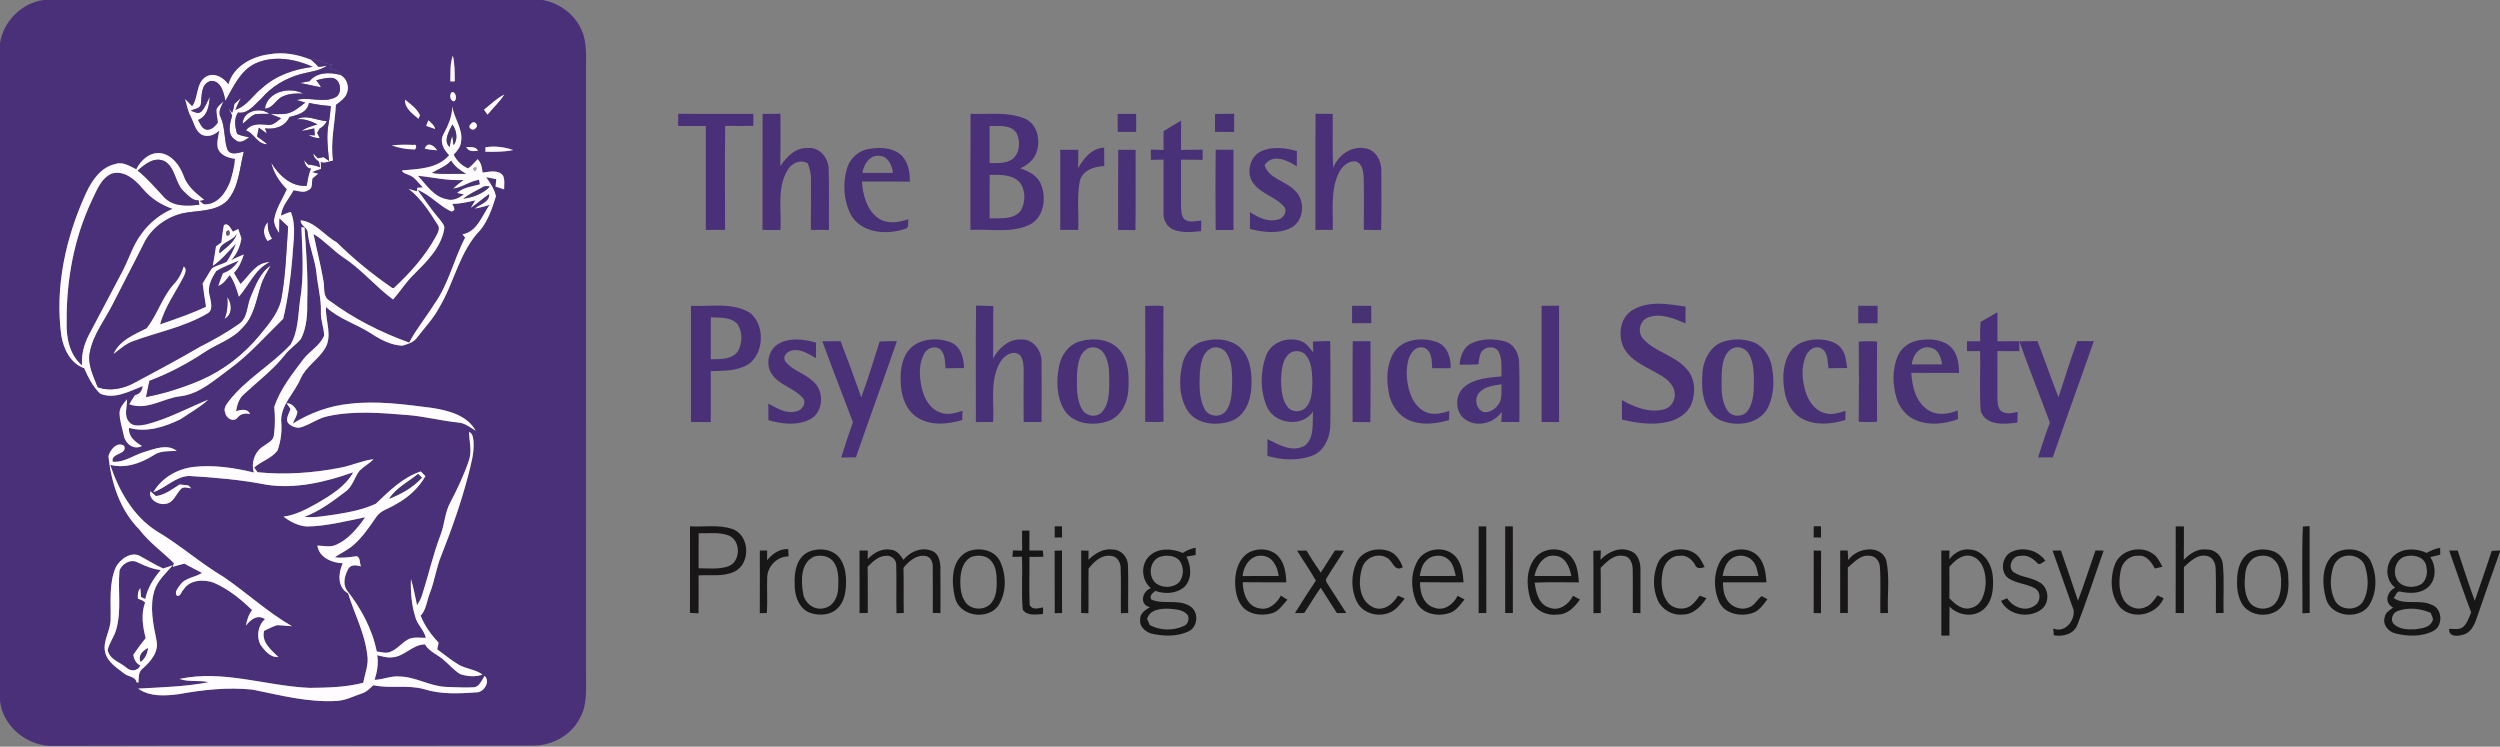 <?xml version="1.0" encoding="UTF-8" ?>
<!DOCTYPE svg PUBLIC "-//W3C//DTD SVG 1.1//EN" "http://www.w3.org/Graphics/SVG/1.1/DTD/svg11.dtd">
<svg width="1058pt" height="316pt" viewBox="0 0 1058 316" version="1.1" xmlns="http://www.w3.org/2000/svg">
<rect x="0" y="0" width="1058" height="316" fill="#808080" stroke="none"/>
<g id="#fffeffff">
</g>
<g id="#4a3079ff">
<path fill="#4a3079" opacity="1.00" d=" M 18.31 0.00 L 229.64 0.00 C 236.80 1.28 243.29 6.07 246.15 12.82 C 248.60 18.19 247.93 24.24 248.01 29.98 C 248.01 115.32 248.00 200.67 248.02 286.01 C 247.99 291.93 248.55 298.27 245.54 303.64 C 241.85 311.27 233.37 315.77 225.02 315.55 C 156.89 315.68 88.75 315.44 20.61 315.67 C 10.48 314.84 1.27 307.04 0.00 296.74 L 0.00 18.27 C 1.41 9.04 9.07 1.37 18.31 0.00 M 96.66 35.73 C 94.58 32.86 90.91 30.52 87.35 32.36 C 82.79 34.98 84.11 41.24 81.31 45.01 C 80.31 43.99 79.33 42.96 78.35 41.93 C 79.08 44.36 79.46 46.94 80.70 49.20 C 82.07 51.86 82.57 55.20 85.26 56.95 C 87.90 58.26 90.82 57.18 92.79 55.21 C 92.48 57.71 91.55 60.32 92.22 62.83 C 93.33 65.76 96.59 66.85 99.43 67.20 C 99.30 70.39 98.41 73.49 97.52 76.54 C 95.72 81.42 92.15 86.79 86.24 86.49 C 85.63 86.00 85.02 85.51 84.42 85.02 L 86.40 84.53 C 82.82 81.78 79.08 78.68 77.64 74.23 C 76.00 69.98 72.81 65.55 68.01 64.83 C 63.42 64.23 59.56 67.81 57.68 71.66 C 54.93 70.34 52.01 68.29 48.81 69.42 C 42.79 70.72 39.04 76.16 36.57 81.39 C 27.88 100.22 23.14 121.35 25.95 142.07 C 26.88 147.64 29.90 153.90 35.61 155.80 C 37.33 159.67 39.29 163.65 42.40 166.59 C 48.51 169.17 54.78 165.53 60.43 163.39 C 60.13 165.34 59.15 166.87 57.14 167.22 C 56.29 168.48 55.48 169.77 54.70 171.07 C 62.23 173.91 69.18 168.40 76.54 167.67 C 84.65 166.60 90.76 160.77 97.11 156.19 C 105.55 150.07 112.41 142.14 119.84 134.92 C 121.90 126.29 123.04 117.43 123.77 108.58 C 124.07 102.33 125.49 95.71 123.09 89.69 C 121.64 90.05 120.28 90.68 118.92 91.26 C 119.24 87.04 122.41 84.09 124.22 80.50 C 126.28 80.79 128.62 81.83 130.51 80.44 C 132.53 79.70 131.81 77.17 132.23 75.51 C 132.83 75.01 134.03 74.01 134.63 73.51 L 132.07 72.87 C 133.26 72.26 134.52 71.83 135.81 71.48 C 135.81 70.47 135.78 69.47 135.75 68.46 C 137.46 69.30 139.20 68.14 140.91 67.92 C 139.77 60.01 141.77 52.21 142.14 44.34 C 144.04 42.90 146.27 41.45 146.94 39.01 C 147.87 36.32 146.49 32.79 143.85 31.65 C 143.23 29.65 140.81 29.55 139.23 28.70 C 139.74 28.24 140.25 27.77 140.77 27.31 C 137.54 27.42 134.92 24.86 131.72 25.34 C 126.12 23.07 119.99 21.85 113.97 22.97 C 106.58 23.90 98.76 28.09 96.66 35.73 M 190.56 34.46 C 191.03 34.46 191.97 34.44 192.44 34.43 C 192.45 30.80 192.47 27.12 191.66 23.56 C 190.34 27.04 190.73 30.82 190.56 34.46 M 191.08 39.09 C 190.13 40.19 190.45 42.51 192.00 42.88 C 193.73 42.44 192.93 38.34 191.08 39.09 M 204.83 46.42 C 205.32 47.12 205.82 47.82 206.31 48.52 C 208.66 45.66 211.42 43.13 213.42 40.00 C 210.18 41.59 207.65 44.22 204.83 46.42 M 171.39 42.18 C 171.27 45.96 174.59 48.04 177.09 50.27 C 177.26 49.89 177.58 49.13 177.75 48.75 C 176.40 45.94 173.77 44.05 171.39 42.18 M 191.40 44.99 C 191.41 49.34 189.60 53.20 187.61 56.94 C 185.96 60.11 187.84 63.41 190.09 65.66 C 185.14 71.47 177.07 71.48 170.11 72.13 C 170.52 73.33 171.83 73.49 172.83 73.97 C 175.55 74.82 177.03 77.45 178.97 79.33 C 178.38 79.36 177.19 79.42 176.60 79.45 L 176.42 80.99 C 175.56 80.73 173.83 80.21 172.97 79.95 C 178.11 83.93 181.69 89.49 185.11 94.94 C 186.54 96.65 185.18 98.67 184.35 100.31 C 179.84 108.51 173.51 115.59 166.66 121.91 L 166.02 121.90 C 157.65 116.12 149.73 109.69 142.49 102.55 C 137.28 99.67 133.46 93.96 127.27 93.24 C 127.13 95.75 130.47 96.22 130.26 98.79 C 130.93 104.66 133.44 110.12 133.98 116.02 C 134.53 121.36 135.98 126.61 135.81 132.02 C 135.61 135.43 137.13 138.63 137.18 142.00 C 135.46 146.33 130.98 148.53 128.30 152.14 C 123.59 158.38 118.60 164.67 116.06 172.16 C 116.45 176.12 116.48 180.12 115.92 184.07 C 115.82 186.47 113.27 187.45 111.63 188.72 C 107.86 190.93 106.14 195.84 107.45 199.97 C 99.12 197.96 90.45 196.63 81.87 197.61 C 75.01 198.45 68.42 202.21 64.91 208.28 C 70.17 206.51 74.16 201.70 79.99 201.43 C 91.00 202.08 102.03 203.01 112.87 205.16 C 125.31 207.02 137.81 203.99 149.49 199.87 C 146.11 205.97 139.91 209.65 134.07 213.07 C 129.65 215.51 125.09 217.97 120.00 218.64 C 122.88 220.86 126.31 222.61 129.99 222.82 C 138.32 222.65 146.43 220.53 154.55 218.90 C 151.34 223.49 147.63 228.06 142.44 230.48 C 139.89 231.75 137.01 230.97 134.32 230.87 C 134.98 235.88 140.53 238.29 145.06 238.36 C 143.11 242.54 142.68 248.55 147.32 251.12 C 149.98 259.80 154.41 267.99 155.43 277.12 C 156.13 281.16 154.47 285.05 153.70 288.96 C 146.32 290.87 138.64 291.03 131.06 291.11 C 112.68 290.35 94.43 283.33 75.98 287.33 C 79.93 288.75 84.27 287.74 88.33 288.70 C 78.51 290.62 68.44 290.85 58.46 291.41 C 63.41 294.96 69.90 294.50 75.62 293.77 C 85.94 291.90 96.46 290.74 106.92 291.85 C 118.52 294.20 130.19 297.29 142.14 296.65 C 146.12 296.55 149.68 294.59 153.39 293.37 C 155.26 292.77 156.58 291.27 157.98 289.98 C 165.07 291.52 172.45 289.68 179.46 291.65 C 186.71 293.95 194.47 293.52 201.96 292.99 C 205.01 292.70 207.54 288.40 205.11 286.01 C 203.82 287.85 202.92 290.86 200.20 290.86 C 196.44 291.12 192.67 290.77 188.91 290.71 C 182.03 290.50 175.96 286.39 169.06 286.30 C 165.45 285.95 162.09 287.62 158.52 287.72 C 159.61 284.35 160.23 280.82 159.63 277.29 C 161.70 277.75 163.80 278.46 165.96 278.18 C 171.17 277.89 174.52 272.77 179.82 272.69 C 181.79 275.98 185.61 277.14 188.26 279.72 C 190.41 281.57 192.29 283.78 194.73 285.27 C 197.76 286.31 201.12 286.54 204.19 285.51 C 201.19 283.19 197.15 283.16 193.97 281.21 C 190.81 279.33 188.01 276.92 185.03 274.79 C 185.18 274.09 185.47 272.67 185.62 271.97 C 182.45 268.63 179.72 264.86 178.01 260.57 C 180.46 257.94 180.62 254.17 181.92 250.98 C 183.98 245.76 184.64 240.12 186.82 234.95 C 191.20 223.84 195.20 212.56 198.19 200.99 C 199.35 196.39 200.71 191.72 200.40 186.93 C 200.25 185.40 200.12 183.47 198.51 182.77 C 198.57 186.66 199.75 190.65 198.57 194.47 C 196.48 200.77 193.63 206.79 190.56 212.67 C 188.22 216.91 188.19 221.91 186.44 226.38 C 183.25 234.72 181.33 243.46 178.60 251.95 C 178.12 253.45 177.33 254.83 176.51 256.17 C 175.64 252.48 175.06 248.71 173.91 245.09 C 173.73 250.40 174.12 255.79 175.70 260.88 C 176.45 264.27 179.48 266.54 180.22 269.94 C 177.89 269.96 175.44 269.50 173.20 270.34 C 170.17 271.78 168.17 274.83 164.97 275.95 C 163.16 276.62 161.26 275.90 159.44 275.71 C 157.52 266.10 152.67 257.25 146.65 249.62 C 144.91 246.72 146.01 243.26 147.50 240.52 C 148.77 238.78 150.95 239.22 152.75 239.67 C 152.11 238.30 152.63 236.05 150.94 235.37 C 147.88 235.79 144.80 236.30 141.70 235.83 C 144.27 234.02 147.22 232.75 149.60 230.66 C 153.41 227.31 156.28 223.09 159.13 218.93 C 160.98 215.98 164.65 215.25 167.42 213.46 C 172.63 210.68 177.09 206.63 180.05 201.50 C 179.38 200.85 178.72 200.18 178.07 199.52 C 170.46 202.02 164.73 207.78 159.09 213.16 C 153.78 215.64 147.93 216.76 142.17 217.69 C 137.76 218.25 133.32 219.23 128.85 218.72 C 135.19 216.31 140.73 212.27 146.06 208.16 C 149.20 206.04 149.96 202.08 152.15 199.20 C 153.98 197.40 156.30 196.17 158.12 194.34 C 153.27 194.88 148.83 197.05 144.06 197.93 C 132.53 200.18 120.71 201.02 109.00 199.85 C 108.52 199.18 108.04 198.51 107.56 197.84 C 110.66 195.15 114.97 193.98 117.47 190.64 C 118.88 186.61 119.43 182.23 118.99 177.96 C 119.00 171.07 124.70 166.22 127.22 160.21 C 129.51 155.11 134.62 152.19 137.50 147.56 C 140.87 142.06 137.63 135.81 137.95 129.90 C 143.45 135.01 150.83 137.10 157.03 141.12 C 160.99 143.70 165.40 146.07 170.21 146.30 C 172.34 145.70 174.72 145.02 176.20 143.25 C 179.50 138.87 183.40 134.91 185.96 130.01 C 192.30 119.41 194.47 106.34 203.32 97.30 C 206.63 93.16 208.31 88.06 209.87 83.07 C 209.26 80.02 207.46 77.48 205.73 74.98 C 207.16 75.23 208.60 75.51 210.02 75.84 C 209.95 76.62 209.79 78.17 209.72 78.95 C 210.93 79.35 212.14 79.74 213.35 80.14 C 213.31 78.19 213.74 76.10 212.85 74.27 C 210.73 71.66 207.05 72.75 204.21 73.03 C 204.01 70.98 203.66 68.88 202.13 67.36 C 200.81 68.68 199.67 70.24 198.09 71.27 C 195.42 70.15 193.27 68.06 191.98 65.47 C 193.45 63.92 194.96 62.18 195.12 59.94 C 196.04 54.56 192.10 50.14 191.40 44.99 M 181.28 50.91 C 180.97 51.69 180.66 52.47 180.36 53.26 C 181.62 53.70 182.88 54.17 184.15 54.59 C 183.77 52.98 182.46 51.95 181.28 50.91 M 199.34 52.42 C 197.45 53.86 199.97 55.85 201.29 54.25 C 202.86 52.93 200.58 50.53 199.34 52.42 M 165.76 61.53 C 168.72 62.58 171.84 63.18 174.99 63.23 C 176.28 63.73 176.69 60.66 174.99 61.35 C 171.92 61.16 168.82 61.22 165.76 61.53 M 179.76 62.88 C 181.47 63.31 183.23 63.49 184.99 63.61 C 183.77 61.65 180.87 59.71 179.76 62.88 M 197.32 62.21 C 198.33 64.26 200.39 64.07 202.33 63.74 C 201.29 61.90 199.08 62.35 197.32 62.21 M 205.44 62.33 C 205.44 62.80 205.44 63.74 205.43 64.22 C 209.36 64.24 213.32 64.34 217.18 63.50 C 213.44 62.19 209.37 61.68 205.44 62.33 M 127.56 96.15 C 127.93 106.40 128.74 116.79 127.00 126.96 C 126.11 133.29 126.28 140.13 122.97 145.82 C 114.84 154.51 104.05 160.41 96.72 169.92 C 95.70 171.27 94.47 172.97 95.34 174.72 C 95.65 177.05 98.88 178.90 100.56 176.72 C 101.85 175.03 103.84 174.78 105.84 175.23 C 104.61 172.68 102.04 173.44 99.89 173.98 C 100.35 171.48 101.04 168.85 102.99 167.06 C 108.89 161.56 115.41 156.68 120.46 150.33 C 122.42 147.68 125.30 145.94 127.36 143.42 C 129.94 138.38 130.12 132.55 130.03 127.01 C 130.39 116.76 129.56 106.54 128.89 96.33 L 127.56 96.15 M 53.73 169.00 C 52.29 170.73 50.52 172.54 50.60 174.97 C 50.68 178.28 51.82 181.47 52.48 184.69 C 53.26 188.01 56.76 190.55 60.06 188.74 C 57.22 187.01 54.27 184.86 54.60 181.07 C 61.98 183.21 69.78 180.64 76.44 177.39 C 80.35 174.69 84.62 172.41 88.10 169.15 C 79.37 172.74 70.99 177.31 61.80 179.66 C 59.42 180.02 56.24 180.78 54.58 178.48 C 52.27 175.77 53.89 172.15 53.73 169.00 M 121.28 170.62 C 121.69 171.23 122.52 172.43 122.93 173.03 C 122.38 175.15 120.22 177.79 122.50 179.58 C 123.96 180.71 125.97 181.43 127.78 180.70 C 131.63 179.43 134.94 176.83 138.98 176.09 C 149.87 173.75 161.12 174.73 172.13 175.61 C 179.48 176.14 186.63 178.10 193.96 178.81 C 196.77 179.04 199.00 180.87 201.30 182.29 C 197.69 175.68 189.76 173.76 182.90 172.63 C 171.35 171.17 159.64 169.50 148.00 170.88 C 139.44 171.71 131.19 174.73 123.92 179.27 C 124.51 177.59 125.70 176.05 125.86 174.23 C 124.97 172.45 123.47 170.61 121.28 170.62 M 45.91 193.02 C 47.04 204.27 50.75 215.84 58.92 224.03 C 63.07 229.53 68.74 233.53 73.60 238.33 L 73.15 239.88 C 74.77 239.39 76.39 238.94 78.03 238.53 C 80.48 239.90 82.99 241.14 85.47 242.44 C 82.59 244.43 78.49 244.36 76.31 247.42 C 75.48 248.77 73.62 250.49 74.85 252.12 C 76.44 252.62 76.70 250.29 77.67 249.52 C 80.31 245.30 86.15 245.08 90.40 246.57 C 96.59 249.23 101.90 253.54 106.70 258.20 C 105.17 260.10 104.52 262.45 104.07 264.80 C 105.97 262.22 108.97 259.86 112.15 262.03 C 109.15 264.62 108.49 269.26 110.15 272.76 C 111.99 275.28 114.31 278.34 117.83 278.07 C 114.79 275.10 110.59 271.83 111.75 266.98 C 113.55 266.13 115.31 265.20 117.21 264.58 C 119.33 264.59 121.44 264.93 123.56 265.01 C 113.27 259.08 104.53 250.96 94.78 244.25 C 84.83 238.37 76.18 230.58 66.22 224.73 C 56.28 218.38 50.31 207.63 46.63 196.71 C 53.03 198.37 59.46 196.11 64.87 192.74 C 67.76 190.64 71.42 191.03 74.79 190.81 C 70.81 187.75 65.53 189.92 61.29 191.20 C 56.74 192.48 52.55 195.87 47.68 195.40 C 46.80 191.53 54.09 192.56 52.52 188.66 C 49.53 186.72 46.63 190.36 45.91 193.02 M 65.98 209.94 C 65.40 209.43 64.24 208.41 63.66 207.90 C 62.71 211.33 66.99 213.80 69.89 213.25 C 73.32 212.96 74.38 209.34 76.38 207.16 C 77.49 205.63 79.44 206.59 80.93 206.66 C 80.63 206.35 80.02 205.74 79.72 205.43 C 78.48 205.30 77.25 205.17 76.02 205.03 C 72.87 207.02 69.80 209.47 65.98 209.94 M 49.01 240.06 C 46.01 246.97 47.01 254.70 46.81 262.03 C 46.87 266.80 43.45 271.09 44.46 275.92 C 45.46 280.28 49.53 282.65 52.79 285.22 C 54.47 286.43 57.40 286.34 57.80 288.79 C 58.00 288.80 58.40 288.81 58.60 288.82 C 58.78 286.86 58.47 284.52 60.16 283.12 C 63.60 280.15 67.33 275.98 66.23 271.05 C 64.87 264.17 63.23 256.90 65.33 249.99 C 66.69 245.64 70.22 242.57 73.10 239.23 C 72.09 239.57 70.07 240.25 69.05 240.59 C 65.79 239.09 62.72 237.24 59.59 235.49 C 55.66 233.05 50.91 236.54 49.01 240.06 Z" />
<path fill="#4a3079" opacity="1.00" d=" M 287.01 48.17 C 297.61 48.21 308.21 48.19 318.81 48.19 C 318.81 49.89 318.81 51.60 318.82 53.30 C 314.85 53.32 310.87 53.33 306.90 53.26 C 306.72 67.94 306.83 82.62 306.85 97.29 C 304.13 97.32 301.41 97.33 298.69 97.32 C 298.70 82.65 298.70 67.98 298.69 53.31 C 294.79 53.31 290.88 53.31 286.98 53.31 C 286.99 51.60 286.99 49.88 287.01 48.17 Z" />
<path fill="#4a3079" opacity="1.00" d=" M 514.48 97.34 C 514.36 86.01 514.34 74.68 514.50 63.35 C 517.00 63.38 519.50 63.40 522.01 63.40 C 522.02 74.71 522.01 86.02 522.01 97.32 C 519.50 97.31 516.99 97.31 514.48 97.34 Z" />
<path fill="#4a3079" opacity="1.00" d=" M 47.33 73.43 C 52.61 71.95 57.16 76.00 60.32 79.72 C 63.63 83.78 68.11 86.68 73.04 88.38 C 67.78 90.63 63.18 94.34 59.85 99.00 C 56.09 103.95 54.46 110.05 51.51 115.45 C 46.91 124.20 42.29 132.93 37.66 141.66 C 35.56 145.66 34.37 150.13 34.75 154.68 C 29.33 150.11 27.96 142.73 28.21 136.00 C 28.08 118.49 31.32 100.87 38.79 84.97 C 40.88 80.72 42.64 75.47 47.33 73.43 Z" />
<path fill="#4a3079" opacity="1.00" d=" M 176.85 74.37 C 183.30 75.05 189.70 76.58 196.22 76.16 C 194.68 77.26 193.21 78.45 191.85 79.76 C 195.72 79.28 198.91 76.58 202.72 76.09 C 202.82 76.57 203.01 77.53 203.10 78.01 C 199.80 78.95 196.14 79.24 193.47 81.64 C 194.19 81.80 195.62 82.12 196.34 82.28 C 194.24 83.79 191.68 85.22 189.03 84.31 C 183.50 83.27 180.41 78.18 176.85 74.37 Z" />
</g>
<g id="#ffffffff">
</g>
<g id="#fffbffff">
<path fill="#fffbff" opacity="1.00" d=" M 96.66 35.73 C 98.76 28.09 106.58 23.90 113.97 22.97 C 119.99 21.85 126.12 23.07 131.72 25.34 C 132.85 26.25 133.86 27.29 134.86 28.33 C 135.77 28.19 137.58 27.92 138.48 27.79 C 135.13 30.09 130.97 30.35 127.15 31.39 C 120.82 33.17 114.94 36.62 110.66 41.66 C 107.80 44.12 105.04 48.38 100.74 47.61 C 98.89 50.23 99.49 53.78 100.35 56.67 C 101.94 57.48 103.75 57.67 105.46 58.12 C 103.79 59.24 101.65 61.04 99.73 59.28 C 95.87 57.08 97.29 52.32 98.23 48.89 C 97.76 47.92 97.29 46.94 96.81 45.97 L 98.21 47.75 C 98.71 46.54 99.04 45.27 99.21 43.97 C 100.12 43.13 101.03 42.30 101.95 41.47 C 101.12 43.11 100.31 44.77 99.61 46.47 C 104.51 44.90 107.14 40.13 111.04 37.13 C 116.93 31.84 124.64 29.22 132.38 28.29 C 124.87 24.92 115.71 23.33 107.98 26.90 C 101.59 30.01 98.74 36.86 95.40 42.67 C 94.72 39.31 93.55 33.93 89.09 34.26 C 84.87 35.64 85.49 40.42 85.03 43.91 C 84.82 46.08 82.23 46.02 80.75 46.83 C 82.14 47.30 83.80 48.44 85.16 47.25 C 86.89 45.50 87.64 43.07 88.79 40.94 C 88.46 44.82 87.90 49.10 83.81 50.79 C 84.87 52.43 85.62 55.10 88.06 54.88 C 89.83 54.71 91.16 53.28 92.14 51.92 C 92.03 50.08 91.54 48.27 91.53 46.41 C 92.07 44.88 93.50 43.94 94.63 42.86 C 93.75 45.04 92.06 47.30 93.42 49.67 C 95.30 53.88 94.75 58.62 96.13 62.93 C 97.19 66.05 100.86 64.69 103.19 64.15 C 101.34 71.22 101.19 79.33 96.05 85.06 C 90.95 89.81 83.55 88.94 77.23 90.28 C 70.37 91.98 64.05 96.54 60.93 102.97 C 56.54 111.83 51.87 120.55 47.43 129.39 C 44.12 135.78 39.47 141.70 38.06 148.91 C 36.89 154.16 39.54 159.11 41.36 163.87 C 46.54 165.74 52.30 164.51 57.00 161.91 C 66.28 156.94 75.57 152.00 84.66 146.70 C 90.32 143.81 95.90 140.71 101.10 137.05 C 104.97 134.33 104.35 129.16 106.17 125.29 C 108.21 120.57 110.09 115.31 114.59 112.34 C 113.02 115.21 111.23 118.00 110.32 121.17 C 108.39 127.23 107.44 134.07 102.67 138.72 C 98.31 143.78 91.63 145.60 86.28 149.31 C 79.05 154.08 71.34 158.11 63.24 161.19 C 62.74 163.46 62.28 165.73 61.83 168.01 C 69.73 166.48 77.45 164.02 84.85 160.87 C 94.55 156.66 103.13 150.02 109.83 141.87 C 113.82 136.97 118.30 131.92 119.23 125.43 C 120.93 115.70 121.20 105.78 121.92 95.94 C 120.72 94.77 119.51 93.62 118.28 92.49 C 118.22 94.57 118.21 96.65 118.15 98.73 C 116.85 96.78 115.46 94.55 116.11 92.09 C 117.00 87.77 119.60 84.09 121.32 80.09 C 118.26 76.94 115.75 73.20 114.80 68.86 C 117.96 74.08 123.19 79.20 129.78 78.61 C 130.30 76.17 130.47 73.64 131.63 71.39 C 129.55 71.18 129.12 69.30 128.57 67.71 C 129.02 68.19 129.94 69.17 130.39 69.65 C 132.13 69.79 133.85 70.12 135.47 70.79 C 135.33 70.18 135.07 68.96 134.93 68.35 C 133.64 67.56 132.68 66.47 132.57 64.89 C 133.05 65.41 134.00 66.45 134.48 66.97 C 135.31 66.82 136.15 66.66 136.99 66.50 C 137.56 66.90 138.69 67.71 139.26 68.11 C 138.75 62.82 138.00 57.41 139.10 52.14 C 139.58 49.75 139.80 47.31 139.99 44.88 C 136.89 44.66 133.81 44.22 130.76 43.57 C 130.08 47.69 125.90 48.64 122.48 49.54 C 120.69 53.55 116.28 54.89 112.19 54.33 C 112.37 54.87 112.75 55.96 112.94 56.50 C 111.79 55.70 110.66 54.88 109.54 54.05 C 109.29 55.29 109.04 56.54 108.79 57.78 C 110.28 58.82 111.77 59.87 113.17 61.04 C 108.90 61.20 107.65 56.42 104.08 55.18 C 106.21 52.25 109.76 52.47 113.00 52.79 C 115.45 53.34 117.20 51.33 118.96 50.02 C 117.45 49.44 115.93 48.87 114.43 48.26 C 116.62 48.25 118.83 48.41 121.01 48.13 C 124.22 47.58 126.71 45.32 129.20 43.40 C 128.28 43.13 126.42 42.60 125.49 42.33 C 130.75 40.80 136.38 43.65 141.48 41.40 C 145.37 40.06 144.34 32.79 140.07 32.94 C 137.94 32.88 135.88 33.51 133.81 33.96 C 134.54 34.91 135.30 35.86 135.87 36.92 C 132.86 36.46 129.93 35.61 126.93 35.13 C 128.29 34.88 129.64 34.61 131.00 34.34 C 134.17 30.48 139.40 30.51 143.85 31.65 C 146.49 32.79 147.87 36.32 146.94 39.01 C 146.27 41.45 144.04 42.90 142.14 44.34 C 141.77 52.21 139.77 60.01 140.91 67.92 C 139.20 68.14 137.46 69.30 135.75 68.46 C 135.78 69.47 135.81 70.47 135.81 71.48 C 134.52 71.83 133.26 72.26 132.07 72.87 L 134.63 73.51 C 134.03 74.01 132.83 75.01 132.23 75.51 C 131.81 77.17 132.53 79.70 130.51 80.44 C 128.62 81.83 126.28 80.79 124.22 80.50 C 122.41 84.09 119.24 87.04 118.92 91.26 C 120.28 90.68 121.64 90.05 123.09 89.69 C 125.49 95.71 124.07 102.33 123.77 108.58 C 123.04 117.43 121.90 126.29 119.84 134.92 C 112.41 142.14 105.55 150.07 97.11 156.19 C 90.76 160.77 84.65 166.60 76.54 167.67 C 69.18 168.40 62.23 173.91 54.70 171.07 C 55.48 169.77 56.29 168.48 57.14 167.22 C 59.15 166.87 60.13 165.34 60.43 163.39 C 54.78 165.53 48.51 169.17 42.40 166.59 C 39.29 163.65 37.33 159.67 35.61 155.80 C 29.90 153.90 26.88 147.64 25.95 142.07 C 23.14 121.35 27.88 100.22 36.57 81.39 C 39.04 76.16 42.79 70.72 48.81 69.42 C 52.01 68.29 54.93 70.34 57.68 71.66 C 59.56 67.81 63.42 64.23 68.01 64.83 C 72.81 65.55 76.00 69.98 77.64 74.23 C 79.08 78.68 82.82 81.78 86.40 84.53 L 84.42 85.02 C 85.02 85.51 85.63 86.00 86.24 86.49 C 92.15 86.79 95.72 81.42 97.52 76.54 C 98.41 73.49 99.30 70.39 99.43 67.20 C 96.59 66.85 93.33 65.76 92.22 62.83 C 91.55 60.32 92.48 57.71 92.79 55.21 C 90.82 57.18 87.90 58.26 85.26 56.95 C 82.57 55.20 82.07 51.86 80.70 49.20 C 79.46 46.94 79.08 44.36 78.35 41.93 C 79.33 42.96 80.31 43.99 81.31 45.01 C 84.11 41.24 82.79 34.98 87.35 32.36 C 90.91 30.52 94.58 32.86 96.66 35.73 M 58.27 72.19 C 62.47 75.49 65.86 79.63 69.51 83.49 C 73.29 87.52 79.31 87.22 84.35 86.63 C 84.27 86.16 84.10 85.24 84.02 84.78 C 81.37 84.97 79.62 82.64 77.83 81.08 C 73.99 77.51 74.38 71.04 69.68 68.23 C 65.35 66.16 61.32 69.46 58.27 72.19 M 47.33 73.43 C 42.64 75.47 40.88 80.72 38.79 84.97 C 31.32 100.87 28.08 118.49 28.21 136.00 C 27.96 142.73 29.33 150.11 34.75 154.68 C 34.37 150.13 35.56 145.66 37.66 141.66 C 42.29 132.93 46.91 124.20 51.51 115.45 C 54.46 110.05 56.09 103.95 59.85 99.00 C 63.18 94.34 67.78 90.63 73.04 88.38 C 68.11 86.68 63.63 83.78 60.32 79.72 C 57.16 76.00 52.61 71.95 47.33 73.43 Z" />
<path fill="#fffbff" opacity="1.00" d=" M 112.10 45.95 C 113.17 38.63 122.60 36.58 128.36 39.61 C 125.45 39.51 122.41 39.51 119.72 40.80 C 116.76 41.97 115.60 45.86 112.10 45.95 Z" />
<path fill="#fffbff" opacity="1.00" d=" M 191.08 39.09 C 192.93 38.34 193.73 42.44 192.00 42.88 C 190.45 42.51 190.13 40.19 191.08 39.09 Z" />
<path fill="#fffbff" opacity="1.00" d=" M 204.83 46.42 C 207.65 44.22 210.18 41.59 213.42 40.00 C 211.42 43.13 208.66 45.66 206.31 48.52 C 205.82 47.82 205.32 47.12 204.83 46.42 Z" />
<path fill="#fffbff" opacity="1.00" d=" M 171.39 42.18 C 173.77 44.05 176.40 45.94 177.75 48.75 C 177.58 49.13 177.26 49.89 177.09 50.27 C 174.59 48.04 171.27 45.96 171.39 42.18 Z" />
<path fill="#fffbff" opacity="1.00" d=" M 102.71 52.37 C 102.74 46.74 110.33 45.22 113.99 48.19 C 112.02 48.24 110.04 48.08 108.09 48.34 C 105.94 49.11 104.51 51.05 102.71 52.37 Z" />
<path fill="#fffbff" opacity="1.00" d=" M 125.57 50.54 C 129.67 48.27 134.08 51.05 138.31 51.28 C 137.66 52.65 136.62 53.74 135.26 54.42 C 135.01 54.88 134.50 55.78 134.24 56.24 C 134.52 56.80 135.06 57.93 135.34 58.49 C 133.67 58.40 132.00 58.08 130.60 57.14 C 131.26 57.18 132.57 57.25 133.23 57.28 C 133.17 56.55 133.04 55.09 132.97 54.35 C 131.21 54.77 129.44 55.18 127.65 55.45 C 129.57 53.91 132.04 53.39 134.32 52.61 C 131.59 51.28 128.68 50.12 125.57 50.54 Z" />
<path fill="#fffbff" opacity="1.00" d=" M 181.28 50.91 C 182.46 51.95 183.77 52.98 184.15 54.59 C 182.88 54.17 181.62 53.70 180.36 53.26 C 180.66 52.47 180.97 51.69 181.28 50.91 Z" />
<path fill="#fffbff" opacity="1.00" d=" M 199.34 52.42 C 200.58 50.53 202.86 52.93 201.29 54.25 C 199.97 55.85 197.45 53.86 199.34 52.42 Z" />
<path fill="#fffbff" opacity="1.00" d=" M 165.76 61.53 C 168.82 61.22 171.92 61.16 174.99 61.35 C 176.69 60.66 176.28 63.73 174.99 63.23 C 171.84 63.18 168.72 62.58 165.76 61.53 Z" />
<path fill="#fffbff" opacity="1.00" d=" M 179.76 62.88 C 180.87 59.71 183.77 61.65 184.99 63.61 C 183.23 63.49 181.47 63.31 179.76 62.88 Z" />
<path fill="#fffbff" opacity="1.00" d=" M 197.32 62.21 C 199.08 62.35 201.29 61.90 202.33 63.74 C 200.39 64.07 198.33 64.26 197.32 62.21 Z" />
<path fill="#fffbff" opacity="1.00" d=" M 113.22 102.08 C 111.30 99.61 111.04 96.27 113.39 93.97 C 113.14 96.51 113.75 98.95 115.19 101.05 C 114.70 101.31 113.72 101.82 113.22 102.08 Z" />
<path fill="#fffbff" opacity="1.00" d=" M 96.19 125.64 C 98.21 128.49 98.51 133.12 95.02 134.97 C 96.25 132.00 96.42 128.82 96.19 125.64 Z" />
<path fill="#fffbff" opacity="1.00" d=" M 53.73 169.00 C 53.89 172.15 52.27 175.77 54.58 178.48 C 56.24 180.78 59.42 180.02 61.80 179.66 C 70.99 177.31 79.37 172.74 88.10 169.15 C 84.62 172.41 80.35 174.69 76.44 177.39 C 69.78 180.64 61.98 183.21 54.60 181.07 C 54.27 184.86 57.22 187.01 60.06 188.74 C 56.76 190.55 53.26 188.01 52.48 184.69 C 51.82 181.47 50.68 178.28 50.60 174.97 C 50.52 172.54 52.29 170.73 53.73 169.00 Z" />
</g>
<g id="#fff5ffff">
<path fill="#fff5ff" opacity="1.00" d=" M 190.56 34.46 C 190.73 30.82 190.34 27.04 191.66 23.56 C 192.47 27.12 192.45 30.80 192.44 34.43 C 191.97 34.44 191.03 34.46 190.56 34.46 Z" />
</g>
<g id="#4a3078ff">
<path fill="#4a3078" opacity="1.00" d=" M 107.98 26.90 C 115.71 23.33 124.87 24.92 132.38 28.29 C 124.64 29.22 116.93 31.84 111.04 37.13 C 107.14 40.13 104.51 44.90 99.61 46.47 C 100.31 44.77 101.12 43.11 101.95 41.47 C 101.03 42.30 100.12 43.13 99.21 43.97 C 99.04 45.27 98.71 46.54 98.21 47.75 L 96.81 45.97 C 97.29 46.94 97.76 47.92 98.23 48.89 C 97.29 52.32 95.87 57.08 99.73 59.28 C 101.65 61.04 103.79 59.24 105.46 58.12 C 103.75 57.67 101.94 57.48 100.35 56.67 C 99.49 53.78 98.89 50.23 100.74 47.61 C 105.04 48.38 107.80 44.12 110.66 41.66 C 114.94 36.62 120.82 33.17 127.15 31.39 C 130.97 30.35 135.13 30.09 138.48 27.79 C 137.58 27.92 135.77 28.19 134.86 28.33 C 133.86 27.29 132.85 26.25 131.72 25.34 C 134.92 24.86 137.54 27.42 140.77 27.31 C 140.25 27.77 139.74 28.24 139.23 28.70 C 140.81 29.55 143.23 29.65 143.85 31.65 C 139.40 30.51 134.17 30.48 131.00 34.34 C 129.64 34.61 128.29 34.88 126.93 35.13 C 129.93 35.61 132.86 36.46 135.87 36.92 C 135.30 35.86 134.54 34.91 133.81 33.96 C 135.88 33.51 137.94 32.88 140.07 32.94 C 144.34 32.79 145.37 40.06 141.48 41.40 C 136.38 43.65 130.75 40.80 125.49 42.33 C 126.42 42.60 128.28 43.13 129.20 43.40 C 126.71 45.32 124.22 47.58 121.01 48.13 C 118.83 48.41 116.62 48.25 114.43 48.26 C 115.93 48.87 117.45 49.44 118.96 50.02 C 117.20 51.33 115.45 53.34 113.00 52.79 C 109.76 52.47 106.21 52.25 104.08 55.18 C 107.65 56.42 108.90 61.20 113.17 61.04 C 111.77 59.87 110.28 58.82 108.79 57.78 C 109.04 56.54 109.29 55.29 109.54 54.05 C 110.66 54.88 111.79 55.70 112.94 56.50 C 112.75 55.96 112.37 54.87 112.19 54.33 C 116.28 54.89 120.69 53.55 122.48 49.54 C 125.90 48.64 130.08 47.69 130.76 43.57 C 133.81 44.22 136.89 44.66 139.99 44.88 C 139.80 47.31 139.58 49.75 139.10 52.14 C 138.00 57.41 138.75 62.82 139.26 68.11 C 138.69 67.71 137.56 66.90 136.99 66.50 C 136.15 66.66 135.31 66.82 134.48 66.97 C 134.00 66.45 133.05 65.41 132.57 64.89 C 132.68 66.47 133.64 67.56 134.93 68.35 C 135.07 68.96 135.33 70.18 135.47 70.79 C 133.85 70.12 132.13 69.79 130.39 69.65 C 129.94 69.17 129.02 68.19 128.57 67.71 C 129.12 69.30 129.55 71.18 131.63 71.39 C 130.47 73.64 130.30 76.17 129.78 78.61 C 123.19 79.20 117.96 74.08 114.80 68.86 C 115.75 73.20 118.26 76.94 121.32 80.09 C 119.60 84.09 117.00 87.77 116.11 92.09 C 115.46 94.55 116.85 96.78 118.15 98.73 C 118.21 96.65 118.22 94.57 118.28 92.49 C 119.51 93.62 120.72 94.77 121.92 95.94 C 121.20 105.78 120.93 115.70 119.23 125.43 C 118.30 131.92 113.82 136.97 109.83 141.87 C 103.13 150.02 94.55 156.66 84.85 160.87 C 77.45 164.02 69.73 166.48 61.83 168.01 C 62.28 165.73 62.74 163.46 63.24 161.19 C 71.34 158.11 79.05 154.08 86.28 149.31 C 91.63 145.60 98.31 143.78 102.67 138.72 C 107.44 134.07 108.39 127.23 110.32 121.17 C 111.23 118.00 113.02 115.21 114.59 112.34 C 110.09 115.31 108.21 120.57 106.17 125.29 C 104.35 129.16 104.97 134.33 101.10 137.05 C 95.90 140.71 90.32 143.81 84.66 146.70 C 75.57 152.00 66.28 156.94 57.00 161.91 C 52.30 164.51 46.54 165.74 41.36 163.87 C 39.54 159.11 36.89 154.16 38.06 148.91 C 39.47 141.70 44.12 135.78 47.43 129.39 C 51.87 120.55 56.54 111.83 60.93 102.97 C 64.05 96.54 70.37 91.98 77.23 90.28 C 83.55 88.94 90.95 89.81 96.05 85.06 C 101.19 79.33 101.34 71.22 103.19 64.15 C 100.86 64.69 97.19 66.05 96.13 62.93 C 94.75 58.62 95.30 53.88 93.42 49.67 C 92.06 47.30 93.75 45.04 94.63 42.86 C 93.50 43.94 92.07 44.88 91.53 46.41 C 91.54 48.27 92.03 50.08 92.14 51.92 C 91.16 53.28 89.83 54.71 88.06 54.88 C 85.62 55.10 84.87 52.43 83.81 50.79 C 87.90 49.10 88.46 44.82 88.79 40.94 C 87.64 43.07 86.89 45.50 85.16 47.25 C 83.80 48.44 82.14 47.30 80.75 46.83 C 82.23 46.02 84.82 46.08 85.03 43.91 C 85.49 40.42 84.87 35.64 89.09 34.26 C 93.55 33.93 94.72 39.31 95.40 42.67 C 98.74 36.86 101.59 30.01 107.98 26.90 M 112.10 45.95 C 115.60 45.86 116.76 41.97 119.72 40.80 C 122.41 39.51 125.45 39.51 128.36 39.61 C 122.60 36.58 113.17 38.63 112.10 45.95 M 102.71 52.37 C 104.51 51.05 105.94 49.11 108.09 48.34 C 110.04 48.08 112.02 48.24 113.99 48.19 C 110.33 45.22 102.74 46.74 102.71 52.37 M 125.57 50.54 C 128.68 50.12 131.59 51.28 134.32 52.61 C 132.04 53.39 129.57 53.91 127.65 55.45 C 129.44 55.18 131.21 54.77 132.97 54.35 C 133.04 55.09 133.17 56.55 133.23 57.28 C 132.57 57.25 131.26 57.18 130.60 57.14 C 132.00 58.08 133.67 58.40 135.34 58.49 C 135.06 57.93 134.52 56.80 134.24 56.24 C 134.50 55.78 135.01 54.88 135.26 54.42 C 136.62 53.74 137.66 52.65 138.31 51.28 C 134.08 51.05 129.67 48.27 125.57 50.54 M 113.22 102.08 C 113.72 101.82 114.70 101.31 115.19 101.05 C 113.75 98.95 113.14 96.51 113.39 93.97 C 111.04 96.27 111.30 99.61 113.22 102.08 M 94.77 95.28 C 94.25 97.69 94.02 100.15 93.70 102.60 C 92.93 103.15 92.17 103.71 91.41 104.27 C 91.04 107.03 90.54 109.77 90.05 112.51 C 93.83 109.94 96.68 106.29 99.88 103.07 C 98.91 105.77 97.54 108.32 96.00 110.74 C 94.01 111.92 91.61 112.25 89.71 113.55 C 88.30 115.64 87.13 117.87 85.76 119.98 C 86.14 123.27 86.68 126.54 87.20 129.81 C 80.92 132.80 74.31 135.03 67.74 137.29 C 69.69 129.89 74.34 123.66 77.79 116.94 C 78.33 115.66 79.20 113.83 77.76 112.81 C 76.91 115.66 75.49 118.30 73.42 120.45 C 68.55 125.93 66.58 133.28 62.04 138.96 C 56.81 141.60 50.61 144.01 48.08 149.77 C 50.68 147.77 53.15 145.49 56.29 144.37 C 66.72 140.54 77.89 138.42 87.58 132.77 C 90.53 131.27 89.14 127.60 88.73 125.10 C 87.57 121.35 89.58 117.68 91.56 114.63 C 94.58 112.86 97.89 111.63 101.10 110.24 C 99.40 112.64 97.23 114.77 94.36 115.64 C 93.66 117.40 93.00 119.17 92.39 120.96 C 94.60 120.19 95.81 118.12 97.23 116.42 C 99.17 119.16 100.21 122.37 101.08 125.57 C 105.40 120.68 107.86 113.97 114.03 110.94 C 108.16 111.12 105.53 116.70 101.78 120.20 C 100.81 118.64 99.88 117.07 98.99 115.47 C 101.13 113.32 102.28 110.52 103.18 107.68 C 101.35 108.42 99.56 109.26 97.79 110.14 C 100.22 107.61 101.62 104.33 102.16 100.89 C 101.68 99.57 101.25 98.23 100.83 96.89 C 100.07 97.27 99.31 97.66 98.56 98.05 C 97.70 96.86 96.65 94.03 94.77 95.28 M 96.19 125.64 C 96.42 128.82 96.25 132.00 95.02 134.97 C 98.51 133.12 98.21 128.49 96.19 125.64 Z" />
<path fill="#4a3078" opacity="1.00" d=" M 410.72 48.17 C 418.35 48.53 426.41 47.15 433.65 50.18 C 439.36 52.59 440.61 60.14 438.30 65.34 C 437.08 68.14 434.46 69.91 431.84 71.26 C 435.22 72.45 438.80 74.16 440.37 77.61 C 443.10 83.60 441.86 92.39 435.29 95.32 C 427.57 98.74 418.86 96.80 410.69 97.32 C 410.72 80.94 410.65 64.55 410.72 48.17 M 418.80 53.29 C 418.83 58.53 418.81 63.77 418.81 69.01 C 422.03 68.97 425.59 69.33 428.39 67.39 C 431.59 64.93 431.90 60.03 430.35 56.58 C 428.07 52.54 422.69 53.45 418.80 53.29 M 418.82 73.99 C 418.80 80.14 418.83 86.29 418.79 92.44 C 423.28 92.24 429.09 93.17 432.09 88.98 C 434.02 85.51 434.07 80.67 431.72 77.37 C 428.54 73.71 423.23 73.98 418.82 73.99 Z" />
<path fill="#4a3078" opacity="1.00" d=" M 556.75 48.14 C 559.16 48.18 561.57 48.19 563.99 48.19 C 564.14 55.81 563.77 63.44 564.22 71.06 C 566.30 65.59 572.00 61.55 577.98 62.79 C 582.20 63.57 584.58 67.95 584.57 71.97 C 584.61 80.44 584.68 88.91 584.51 97.38 C 582.05 97.34 579.60 97.30 577.15 97.26 C 577.16 89.87 577.29 82.48 577.11 75.10 C 576.94 72.66 576.63 69.29 573.91 68.37 C 570.54 67.76 567.74 70.63 566.45 73.45 C 562.97 80.91 564.26 89.36 564.01 97.32 C 561.57 97.32 559.13 97.31 556.69 97.31 C 556.73 80.92 556.60 64.53 556.75 48.14 Z" />
<path fill="#4a3078" opacity="1.00" d=" M 176.70 80.34 C 182.06 82.39 185.79 87.12 191.00 89.49 C 193.14 89.28 192.05 87.32 191.36 86.30 C 194.69 86.26 197.95 85.52 201.18 84.78 L 199.27 87.93 C 201.90 86.04 204.37 83.92 207.04 82.08 C 207.31 85.63 203.15 86.43 201.00 88.26 C 203.11 87.91 205.18 87.31 207.23 86.69 C 203.99 91.22 201.96 98.08 195.74 99.17 C 196.02 99.52 196.58 100.23 196.85 100.58 C 192.02 109.74 189.89 120.25 183.75 128.75 C 180.34 134.25 176.15 139.24 173.18 145.00 C 161.24 140.68 149.74 134.91 139.55 127.32 C 136.52 125.62 137.43 121.87 136.92 119.02 C 135.76 112.30 134.04 105.68 132.67 99.00 C 137.22 101.75 140.76 105.81 145.11 108.84 C 152.94 113.86 158.86 121.25 166.33 126.74 C 169.44 123.32 171.83 119.30 175.20 116.10 C 180.60 110.67 186.54 104.90 187.98 97.03 C 188.38 95.37 186.99 94.14 186.13 92.92 C 182.71 88.94 179.75 84.60 176.70 80.34 Z" />
<path fill="#4a3078" opacity="1.00" d=" M 348.02 144.43 C 350.59 144.40 353.16 144.40 355.74 144.38 C 358.79 152.25 361.67 160.19 364.47 168.14 C 367.38 160.38 369.74 152.42 372.28 144.53 C 374.71 144.42 377.15 144.37 379.59 144.36 C 373.89 160.79 367.89 177.11 362.23 193.55 C 360.15 193.59 358.07 193.61 356.00 193.62 C 357.53 188.60 359.22 183.64 360.96 178.69 C 356.67 167.26 352.19 155.90 348.02 144.43 Z" />
<path fill="#4a3078" opacity="1.00" d=" M 50.57 241.49 C 51.51 238.61 55.26 236.45 58.09 237.94 C 61.26 239.44 64.51 240.86 68.03 241.23 C 64.99 244.80 62.39 248.85 61.49 253.52 C 61.03 253.31 60.13 252.88 59.68 252.66 C 59.61 251.72 59.46 249.83 59.39 248.89 C 58.34 250.14 58.22 251.76 58.37 253.34 C 59.44 253.76 60.62 254.11 61.41 255.01 C 59.60 259.89 60.40 265.18 61.65 270.07 C 59.79 272.31 58.09 274.69 56.43 277.08 C 56.70 279.02 57.54 280.75 59.39 281.64 C 58.34 284.02 55.38 284.28 53.57 282.60 C 50.83 280.21 46.14 279.10 45.58 274.97 C 46.34 271.86 48.46 269.30 49.24 266.20 C 51.48 258.14 49.82 249.70 50.57 241.49 Z" />
</g>
<g id="#fffcffff">
<path fill="#fffcff" opacity="1.00" d=" M 191.40 44.99 C 192.10 50.14 196.04 54.56 195.12 59.94 C 194.96 62.18 193.45 63.92 191.98 65.47 C 193.27 68.06 195.42 70.15 198.09 71.27 C 199.67 70.24 200.81 68.68 202.13 67.36 C 203.66 68.88 204.01 70.98 204.21 73.03 C 207.05 72.75 210.73 71.66 212.85 74.27 C 213.74 76.10 213.31 78.19 213.35 80.14 C 212.14 79.74 210.93 79.35 209.72 78.95 C 209.79 78.17 209.95 76.62 210.02 75.84 C 208.60 75.51 207.16 75.23 205.73 74.98 C 207.46 77.48 209.26 80.02 209.87 83.07 C 208.31 88.06 206.63 93.16 203.32 97.30 C 194.47 106.34 192.30 119.41 185.96 130.01 C 183.40 134.91 179.50 138.87 176.20 143.25 C 174.72 145.02 172.34 145.70 170.21 146.30 C 165.40 146.07 160.99 143.70 157.03 141.12 C 150.83 137.10 143.45 135.01 137.95 129.90 C 137.63 135.81 140.87 142.06 137.50 147.56 C 134.62 152.19 129.51 155.11 127.22 160.21 C 124.70 166.22 119.00 171.07 118.99 177.96 C 119.43 182.23 118.88 186.61 117.47 190.64 C 114.97 193.98 110.66 195.15 107.56 197.84 C 108.04 198.51 108.52 199.18 109.00 199.85 C 120.71 201.02 132.53 200.18 144.06 197.93 C 148.83 197.05 153.27 194.88 158.12 194.34 C 156.30 196.17 153.98 197.40 152.15 199.20 C 149.96 202.08 149.20 206.04 146.06 208.16 C 140.73 212.27 135.19 216.31 128.85 218.72 C 133.32 219.23 137.76 218.25 142.17 217.69 C 147.93 216.76 153.78 215.64 159.09 213.16 C 164.73 207.78 170.46 202.02 178.07 199.52 C 178.72 200.18 179.38 200.85 180.05 201.50 C 177.09 206.63 172.63 210.68 167.42 213.46 C 164.65 215.25 160.98 215.98 159.13 218.93 C 156.28 223.09 153.41 227.31 149.60 230.66 C 147.22 232.75 144.27 234.02 141.70 235.83 C 144.80 236.30 147.88 235.79 150.94 235.37 C 152.63 236.05 152.11 238.30 152.75 239.67 C 150.95 239.22 148.77 238.78 147.50 240.52 C 146.01 243.26 144.91 246.72 146.65 249.62 C 152.67 257.25 157.52 266.10 159.44 275.71 C 161.26 275.90 163.16 276.62 164.97 275.95 C 168.17 274.83 170.17 271.78 173.20 270.34 C 175.44 269.50 177.89 269.96 180.22 269.94 C 179.48 266.54 176.45 264.27 175.70 260.88 C 174.12 255.79 173.73 250.40 173.91 245.09 C 175.06 248.71 175.64 252.48 176.51 256.17 C 177.33 254.83 178.12 253.45 178.60 251.95 C 181.33 243.46 183.25 234.72 186.44 226.38 C 188.19 221.91 188.22 216.91 190.56 212.67 C 193.63 206.79 196.48 200.77 198.57 194.47 C 199.75 190.65 198.57 186.66 198.51 182.77 C 200.12 183.47 200.25 185.40 200.40 186.93 C 200.71 191.72 199.35 196.39 198.19 200.99 C 195.20 212.56 191.20 223.84 186.82 234.95 C 184.64 240.12 183.98 245.76 181.92 250.98 C 180.62 254.17 180.46 257.94 178.01 260.57 C 179.72 264.86 182.45 268.63 185.62 271.97 C 185.47 272.67 185.18 274.09 185.03 274.79 C 188.01 276.92 190.81 279.33 193.97 281.21 C 197.15 283.16 201.19 283.19 204.19 285.51 C 201.12 286.54 197.76 286.31 194.73 285.27 C 192.29 283.78 190.41 281.57 188.26 279.72 C 185.61 277.14 181.79 275.98 179.82 272.69 C 174.52 272.77 171.17 277.89 165.96 278.18 C 163.80 278.46 161.70 277.75 159.63 277.29 C 160.23 280.82 159.61 284.35 158.52 287.72 C 162.09 287.62 165.45 285.95 169.06 286.30 C 175.96 286.39 182.03 290.50 188.91 290.71 C 192.67 290.77 196.44 291.12 200.20 290.86 C 202.92 290.86 203.82 287.85 205.11 286.01 C 207.54 288.40 205.01 292.70 201.96 292.99 C 194.47 293.52 186.71 293.95 179.46 291.65 C 172.45 289.68 165.07 291.52 157.98 289.98 C 156.58 291.27 155.26 292.77 153.39 293.37 C 149.68 294.59 146.12 296.55 142.14 296.65 C 130.19 297.29 118.52 294.20 106.92 291.85 C 96.46 290.74 85.94 291.90 75.62 293.77 C 69.90 294.50 63.41 294.96 58.46 291.41 C 68.44 290.85 78.51 290.62 88.33 288.70 C 84.27 287.74 79.93 288.75 75.98 287.33 C 94.43 283.33 112.68 290.35 131.06 291.11 C 138.64 291.03 146.32 290.87 153.70 288.96 C 154.47 285.05 156.13 281.16 155.43 277.12 C 154.41 267.99 149.98 259.80 147.32 251.12 C 142.68 248.55 143.11 242.54 145.06 238.36 C 140.53 238.29 134.98 235.88 134.32 230.87 C 137.01 230.97 139.89 231.75 142.44 230.48 C 147.63 228.06 151.34 223.49 154.55 218.90 C 146.43 220.53 138.32 222.65 129.99 222.82 C 126.31 222.61 122.88 220.86 120.00 218.64 C 125.09 217.97 129.65 215.51 134.07 213.07 C 139.91 209.65 146.11 205.97 149.49 199.87 C 137.81 203.99 125.31 207.02 112.87 205.16 C 102.03 203.01 91.00 202.08 79.99 201.43 C 74.16 201.70 70.17 206.51 64.91 208.28 C 68.42 202.21 75.01 198.45 81.87 197.61 C 90.45 196.63 99.12 197.96 107.45 199.97 C 106.14 195.84 107.86 190.93 111.63 188.72 C 113.27 187.45 115.82 186.47 115.92 184.07 C 116.48 180.12 116.45 176.12 116.06 172.16 C 118.60 164.67 123.59 158.38 128.30 152.14 C 130.98 148.53 135.46 146.33 137.18 142.00 C 137.13 138.63 135.61 135.43 135.81 132.02 C 135.98 126.61 134.53 121.36 133.98 116.02 C 133.44 110.12 130.93 104.66 130.26 98.79 C 130.47 96.22 127.13 95.75 127.27 93.24 C 133.46 93.96 137.28 99.67 142.49 102.55 C 149.73 109.69 157.65 116.12 166.02 121.90 L 166.66 121.91 C 173.51 115.59 179.84 108.51 184.35 100.31 C 185.18 98.67 186.54 96.65 185.11 94.94 C 181.69 89.49 178.11 83.93 172.97 79.95 C 173.83 80.21 175.56 80.73 176.42 80.99 L 176.60 79.45 C 177.19 79.42 178.38 79.36 178.97 79.33 C 177.03 77.45 175.55 74.82 172.83 73.97 C 171.83 73.49 170.52 73.33 170.11 72.13 C 177.07 71.48 185.14 71.47 190.09 65.66 C 187.84 63.41 185.96 60.11 187.61 56.94 C 189.60 53.20 191.41 49.34 191.40 44.99 M 191.46 52.69 C 190.07 55.41 187.40 59.80 190.32 62.21 C 190.58 60.67 190.66 59.03 191.47 57.64 C 191.58 58.58 191.81 60.48 191.92 61.43 C 193.96 59.02 193.21 55.10 191.46 52.69 M 182.79 73.20 C 187.55 73.90 192.37 73.42 197.15 73.57 C 194.73 72.11 192.35 70.48 190.92 67.97 C 188.75 70.51 185.54 71.50 182.79 73.20 M 200.34 71.13 C 200.48 74.46 203.33 69.60 200.34 71.13 M 176.85 74.37 C 180.41 78.18 183.50 83.27 189.03 84.31 C 191.68 85.22 194.24 83.79 196.34 82.28 C 195.62 82.12 194.19 81.80 193.47 81.64 C 196.14 79.24 199.80 78.95 203.10 78.01 C 203.01 77.53 202.82 76.57 202.72 76.09 C 198.91 76.58 195.72 79.28 191.85 79.76 C 193.21 78.45 194.68 77.26 196.22 76.16 C 189.70 76.58 183.30 75.05 176.85 74.37 M 204.13 79.31 C 201.39 80.81 198.53 82.16 196.05 84.09 C 200.14 83.56 204.38 82.00 207.28 78.98 C 206.21 78.72 205.07 78.60 204.13 79.31 M 176.70 80.34 C 179.75 84.60 182.71 88.94 186.13 92.92 C 186.99 94.14 188.38 95.37 187.98 97.03 C 186.54 104.90 180.60 110.67 175.20 116.10 C 171.83 119.30 169.44 123.32 166.33 126.74 C 158.86 121.25 152.94 113.86 145.11 108.84 C 140.76 105.81 137.22 101.75 132.67 99.00 C 134.04 105.68 135.76 112.30 136.92 119.02 C 137.43 121.87 136.52 125.62 139.55 127.32 C 149.74 134.91 161.24 140.68 173.18 145.00 C 176.15 139.24 180.34 134.25 183.75 128.75 C 189.89 120.25 192.02 109.74 196.85 100.58 C 196.58 100.23 196.02 99.52 195.74 99.17 C 201.96 98.08 203.99 91.22 207.23 86.69 C 205.18 87.31 203.11 87.91 201.00 88.26 C 203.15 86.43 207.31 85.63 207.04 82.08 C 204.37 83.92 201.90 86.04 199.27 87.93 L 201.18 84.78 C 197.95 85.52 194.69 86.26 191.36 86.30 C 192.05 87.32 193.14 89.28 191.00 89.49 C 185.79 87.12 182.06 82.39 176.70 80.34 M 176.94 200.58 C 172.80 203.97 167.69 206.45 164.72 211.06 C 169.84 209.00 174.83 206.30 178.54 202.12 C 178.01 201.59 177.48 201.08 176.94 200.58 Z" />
<path fill="#fffcff" opacity="1.00" d=" M 94.77 95.28 C 96.65 94.03 97.70 96.86 98.56 98.05 C 99.31 97.66 100.07 97.27 100.83 96.89 C 101.25 98.23 101.68 99.57 102.16 100.89 C 101.62 104.33 100.22 107.61 97.79 110.14 C 99.56 109.26 101.35 108.42 103.18 107.68 C 102.28 110.52 101.13 113.32 98.99 115.47 C 99.88 117.07 100.81 118.64 101.78 120.20 C 105.53 116.70 108.16 111.12 114.03 110.94 C 107.86 113.97 105.40 120.68 101.08 125.57 C 100.21 122.37 99.17 119.16 97.23 116.42 C 95.81 118.12 94.60 120.19 92.39 120.96 C 93.00 119.17 93.66 117.40 94.36 115.64 C 97.23 114.77 99.40 112.64 101.10 110.24 C 97.89 111.63 94.58 112.86 91.56 114.63 C 89.58 117.68 87.57 121.35 88.73 125.10 C 89.14 127.60 90.53 131.27 87.58 132.77 C 77.89 138.42 66.72 140.54 56.29 144.37 C 53.15 145.49 50.68 147.77 48.08 149.77 C 50.61 144.01 56.81 141.60 62.04 138.96 C 66.58 133.28 68.55 125.93 73.42 120.45 C 75.49 118.30 76.91 115.66 77.76 112.81 C 79.20 113.83 78.33 115.66 77.79 116.94 C 74.34 123.66 69.69 129.89 67.74 137.29 C 74.31 135.03 80.92 132.80 87.20 129.81 C 86.68 126.54 86.14 123.27 85.76 119.98 C 87.13 117.87 88.30 115.64 89.71 113.55 C 91.61 112.25 94.01 111.92 96.00 110.74 C 97.54 108.32 98.91 105.77 99.88 103.07 C 96.68 106.29 93.83 109.94 90.05 112.51 C 90.54 109.77 91.04 107.03 91.41 104.27 C 92.17 103.71 92.93 103.15 93.70 102.60 C 94.02 100.15 94.25 97.69 94.77 95.28 M 96.06 99.80 C 97.36 99.51 97.62 98.73 96.84 97.46 C 95.54 97.75 95.28 98.53 96.06 99.80 M 92.89 107.20 C 95.65 104.78 99.08 102.61 100.23 98.93 C 98.43 102.52 92.19 102.42 92.89 107.20 Z" />
<path fill="#fffcff" opacity="1.00" d=" M 121.28 170.62 C 123.47 170.61 124.97 172.45 125.86 174.23 C 125.70 176.05 124.51 177.59 123.92 179.27 C 131.19 174.73 139.44 171.71 148.00 170.88 C 159.64 169.50 171.35 171.17 182.90 172.63 C 189.76 173.76 197.69 175.68 201.30 182.29 C 199.00 180.87 196.77 179.04 193.96 178.81 C 186.63 178.10 179.48 176.14 172.13 175.61 C 161.12 174.73 149.87 173.75 138.98 176.09 C 134.94 176.83 131.63 179.43 127.78 180.70 C 125.97 181.43 123.96 180.71 122.50 179.58 C 120.22 177.79 122.38 175.15 122.93 173.03 C 122.52 172.43 121.69 171.23 121.28 170.62 Z" />
<path fill="#fffcff" opacity="1.00" d=" M 65.98 209.94 C 69.80 209.47 72.87 207.02 76.02 205.03 C 77.25 205.17 78.48 205.30 79.72 205.43 C 80.02 205.74 80.63 206.35 80.93 206.66 C 79.44 206.59 77.49 205.63 76.38 207.16 C 74.38 209.34 73.32 212.96 69.89 213.25 C 66.99 213.80 62.71 211.33 63.66 207.90 C 64.24 208.41 65.40 209.43 65.98 209.94 Z" />
</g>
<g id="#4a3077ff">
<path fill="#4a3077" opacity="1.00" d=" M 322.72 48.18 C 325.24 48.20 327.75 48.20 330.28 48.17 C 330.34 55.55 330.37 62.93 330.22 70.30 C 332.93 66.30 336.75 62.27 342.05 62.64 C 346.97 62.25 350.61 66.92 350.68 71.53 C 351.00 80.11 350.70 88.71 350.82 97.30 C 348.27 97.32 345.72 97.32 343.17 97.32 C 343.19 90.20 343.18 83.08 343.21 75.97 C 343.28 73.59 342.68 71.28 341.83 69.09 C 338.65 67.29 334.83 69.08 333.21 72.13 C 328.71 79.78 330.81 88.93 330.28 97.33 C 327.75 97.32 325.22 97.32 322.69 97.32 C 322.72 80.94 322.67 64.56 322.72 48.18 Z" />
<path fill="#4a3077" opacity="1.00" d=" M 456.27 71.19 C 458.63 66.98 461.99 62.69 467.28 62.48 C 467.31 65.09 467.32 67.70 467.34 70.30 C 463.02 70.41 457.94 72.09 456.93 76.86 C 455.66 83.59 456.61 90.51 456.31 97.32 C 453.77 97.32 451.23 97.31 448.70 97.31 C 448.68 86.01 448.69 74.71 448.69 63.40 C 451.23 63.40 453.78 63.40 456.33 63.40 C 456.32 66.00 456.29 68.60 456.27 71.19 Z" />
<path fill="#4a3077" opacity="1.00" d=" M 484.65 129.49 C 487.22 129.35 489.80 129.34 492.38 129.53 C 492.29 145.84 492.27 162.15 492.39 178.46 C 489.81 178.64 487.22 178.63 484.64 178.50 C 484.72 162.16 484.71 145.82 484.65 129.49 Z" />
<path fill="#4a3077" opacity="1.00" d=" M 691.04 131.11 C 697.80 127.20 706.00 128.60 713.32 129.78 C 713.31 132.13 713.31 134.49 713.32 136.85 C 708.38 134.77 702.67 132.29 697.34 134.39 C 693.77 135.85 692.85 140.86 695.53 143.58 C 700.65 149.06 708.82 150.42 713.78 156.14 C 717.36 160.07 717.72 166.07 715.85 170.87 C 714.21 174.99 710.11 177.50 705.97 178.51 C 699.50 180.06 692.77 179.07 686.41 177.55 C 686.40 174.80 686.40 172.06 686.37 169.32 C 691.74 172.31 698.03 174.88 704.25 173.23 C 707.38 172.38 709.32 169.02 708.66 165.86 C 708.02 161.90 704.27 159.59 701.05 157.80 C 695.93 154.88 689.79 152.47 687.03 146.87 C 684.62 141.60 685.69 134.18 691.04 131.11 Z" />
<path fill="#4a3077" opacity="1.00" d=" M 329.46 145.49 C 334.31 142.75 340.19 143.54 345.34 144.98 C 345.32 147.17 345.32 149.36 345.33 151.55 C 342.42 149.97 339.41 147.85 335.93 148.17 C 333.72 148.31 331.05 150.28 332.21 152.75 C 335.09 156.76 340.34 157.85 343.84 161.17 C 349.04 165.14 348.68 174.60 342.62 177.56 C 337.18 180.23 330.80 179.44 325.18 177.80 C 325.18 175.47 325.17 173.14 325.17 170.81 C 328.77 172.71 332.70 175.28 336.97 174.09 C 339.46 173.71 341.64 170.41 339.66 168.32 C 336.04 164.17 329.83 163.07 326.68 158.37 C 323.80 154.32 325.17 147.98 329.46 145.49 Z" />
<path fill="#4a3077" opacity="1.00" d=" M 572.42 178.57 C 572.45 167.17 572.31 155.78 572.49 144.38 C 574.99 144.40 577.50 144.41 580.01 144.41 C 579.96 155.83 580.11 167.25 579.93 178.67 C 577.42 178.61 574.92 178.58 572.42 178.57 Z" />
</g>
<g id="#483177ff">
<path fill="#483177" opacity="1.00" d=" M 472.99 48.18 C 475.60 48.19 478.21 48.20 480.82 48.20 C 480.81 50.73 480.81 53.27 480.82 55.81 C 478.21 55.80 475.60 55.80 473.00 55.82 C 472.98 53.27 472.98 50.72 472.99 48.18 Z" />
<path fill="#483177" opacity="1.00" d=" M 473.22 63.39 C 475.67 63.39 478.13 63.40 480.60 63.42 C 480.54 74.74 480.72 86.06 480.52 97.37 C 478.06 97.33 475.62 97.31 473.17 97.30 C 473.21 86.00 473.14 74.70 473.22 63.39 Z" />
<path fill="#483177" opacity="1.00" d=" M 413.07 129.32 C 415.51 129.37 417.94 129.41 420.38 129.53 C 420.21 136.93 420.46 144.33 420.22 151.73 C 422.67 147.43 426.72 143.48 432.04 143.66 C 437.12 143.32 440.82 148.23 440.78 152.98 C 440.86 161.51 440.81 170.05 440.79 178.59 C 438.26 178.59 435.74 178.59 433.22 178.59 C 433.15 171.39 433.18 164.18 433.22 156.97 C 433.22 154.68 433.13 152.17 431.66 150.28 C 428.73 147.87 424.79 150.52 423.26 153.29 C 418.84 160.98 420.75 170.16 420.30 178.59 C 417.86 178.59 415.42 178.60 412.99 178.61 C 413.04 162.18 412.87 145.75 413.07 129.32 Z" />
</g>
<g id="#493178ff">
<path fill="#493178" opacity="1.00" d=" M 514.20 48.18 C 516.89 48.19 519.59 48.20 522.30 48.17 C 522.32 50.73 522.33 53.28 522.29 55.83 C 519.59 55.80 516.88 55.80 514.19 55.81 C 514.19 53.27 514.19 50.72 514.20 48.18 Z" />
<path fill="#493178" opacity="1.00" d=" M 508.44 144.63 C 513.62 142.99 519.93 143.20 524.34 146.67 C 529.27 150.89 529.92 157.93 529.58 164.00 C 529.31 169.64 526.84 176.01 521.16 178.14 C 514.88 180.38 506.33 179.71 502.44 173.61 C 498.94 167.81 498.85 160.49 500.38 154.05 C 501.33 149.85 504.31 146.05 508.44 144.63 M 512.31 147.52 C 508.62 149.53 508.08 154.26 507.77 158.02 C 507.55 163.10 507.38 168.57 509.83 173.19 C 511.59 176.48 516.52 176.85 518.80 173.92 C 521.12 170.80 521.30 166.71 521.42 162.97 C 521.43 158.52 521.63 153.71 519.26 149.75 C 517.97 147.40 514.74 146.18 512.31 147.52 Z" />
</g>
<g id="#493177ff">
<path fill="#493177" opacity="1.00" d=" M 492.41 55.51 C 494.86 53.98 497.34 52.50 499.85 51.06 C 499.79 55.18 499.80 59.30 499.81 63.42 C 502.87 63.41 505.92 63.40 508.99 63.34 C 508.97 64.78 508.95 66.22 508.93 67.66 C 505.89 67.58 502.84 67.58 499.80 67.58 C 499.82 74.04 499.78 80.51 499.81 86.97 C 499.92 88.93 499.81 91.17 501.20 92.76 C 503.24 94.39 506.02 93.51 508.38 93.35 C 508.33 94.83 508.30 96.32 508.28 97.81 C 504.44 98.23 500.39 98.63 496.71 97.22 C 493.82 96.14 492.22 93.02 492.39 90.04 C 492.42 82.55 492.40 75.05 492.42 67.56 C 490.63 67.59 488.85 67.63 487.07 67.67 C 487.04 66.22 487.02 64.78 487.02 63.33 C 488.82 63.37 490.62 63.41 492.42 63.45 C 492.39 60.80 492.40 58.15 492.41 55.51 Z" />
<path fill="#493177" opacity="1.00" d=" M 358.37 71.52 C 359.57 67.11 363.44 63.54 368.01 62.98 C 372.54 62.27 377.78 62.39 381.37 65.64 C 384.44 68.47 385.06 72.88 385.06 76.85 C 378.29 76.79 371.52 76.82 364.75 76.82 C 365.19 82.50 366.74 88.78 371.63 92.29 C 375.41 94.95 380.32 94.22 384.42 92.75 C 384.10 94.14 384.99 96.45 383.00 96.85 C 375.06 99.63 363.94 98.66 359.78 90.28 C 357.00 84.51 356.65 77.65 358.37 71.52 M 364.94 73.17 C 369.26 73.20 373.58 73.20 377.90 73.17 C 377.52 69.94 375.79 65.98 372.00 65.95 C 367.87 65.57 365.58 69.67 364.94 73.17 Z" />
<path fill="#493177" opacity="1.00" d=" M 533.98 63.90 C 538.68 61.85 544.04 62.60 548.85 63.92 C 548.82 66.09 548.80 68.26 548.80 70.43 C 544.90 67.79 538.44 64.80 535.17 69.93 C 536.99 75.68 543.86 76.41 547.67 80.34 C 552.50 84.38 552.16 93.28 546.44 96.35 C 541.05 99.16 534.64 98.33 528.98 96.87 C 528.98 94.50 528.98 92.12 528.98 89.75 C 532.47 92.09 536.72 94.13 541.03 92.89 C 543.17 92.30 545.07 89.38 543.36 87.43 C 539.94 83.41 534.27 82.21 530.87 78.14 C 527.02 73.90 528.68 66.13 533.98 63.90 Z" />
<path fill="#493177" opacity="1.00" d=" M 384.41 148.41 C 388.52 143.17 396.32 142.70 402.19 144.79 C 406.56 146.47 407.98 151.51 407.95 155.77 C 405.34 155.80 402.73 155.81 400.12 155.85 C 399.92 153.14 400.04 150.01 397.99 147.92 C 395.91 146.09 392.50 147.17 391.25 149.46 C 388.71 153.84 389.02 159.24 390.04 164.02 C 391.05 168.49 393.55 173.29 398.25 174.68 C 401.26 175.85 404.41 174.70 407.35 173.88 C 407.30 175.18 407.25 176.48 407.20 177.79 C 401.11 179.54 394.04 180.30 388.41 176.80 C 383.69 173.96 381.59 168.32 381.25 163.05 C 380.92 158.05 381.20 152.52 384.41 148.41 Z" />
<path fill="#493177" opacity="1.00" d=" M 535.73 150.65 C 537.79 144.77 545.04 142.28 550.63 144.36 C 552.92 145.24 554.30 147.35 555.79 149.17 C 555.72 147.62 555.65 146.08 555.59 144.54 C 558.03 144.41 560.48 144.37 562.93 144.32 C 563.12 155.90 562.97 167.48 563.01 179.05 C 563.13 184.66 560.64 191.04 554.94 193.01 C 548.99 195.07 542.33 194.70 536.36 192.94 C 536.39 190.56 536.39 188.19 536.40 185.81 C 541.22 188.26 547.25 191.77 552.50 188.38 C 556.45 184.81 555.26 178.81 555.72 174.05 C 551.25 181.11 539.17 179.55 536.10 171.96 C 533.25 165.31 533.32 157.42 535.73 150.65 M 546.27 149.17 C 542.51 151.76 542.33 156.87 542.13 161.00 C 542.29 164.81 542.41 169.05 544.89 172.18 C 546.69 174.58 550.53 174.62 552.57 172.49 C 555.25 169.75 555.24 165.59 555.40 162.00 C 555.28 158.06 555.32 153.63 552.72 150.41 C 551.26 148.45 548.36 148.13 546.27 149.17 Z" />
<path fill="#493177" opacity="1.00" d=" M 590.00 148.98 C 593.92 143.27 602.09 142.60 608.16 144.78 C 612.55 146.47 614.12 151.50 613.90 155.83 C 611.29 155.81 608.69 155.80 606.10 155.82 C 605.92 153.33 606.09 150.56 604.47 148.47 C 603.08 146.51 599.99 146.55 598.38 148.21 C 595.78 150.70 595.40 154.59 595.30 158.00 C 595.52 163.78 597.00 170.48 602.24 173.79 C 605.62 175.99 609.76 175.09 613.33 173.87 C 613.29 175.17 613.26 176.48 613.24 177.78 C 608.28 179.17 602.96 179.99 597.93 178.43 C 592.50 176.84 588.65 171.71 587.73 166.24 C 586.67 160.50 586.76 154.05 590.00 148.98 Z" />
<path fill="#493177" opacity="1.00" d=" M 622.43 145.43 C 626.89 143.19 632.29 143.21 637.03 144.54 C 641.03 145.74 642.97 150.04 642.92 153.95 C 643.15 162.17 642.94 170.39 643.01 178.61 C 640.45 178.61 637.90 178.60 635.35 178.59 C 635.39 177.14 635.47 175.71 635.56 174.27 C 632.31 179.02 625.40 180.95 620.44 177.73 C 615.63 174.79 615.42 167.12 619.77 163.69 C 624.11 160.08 630.06 159.80 635.43 159.30 C 635.29 155.82 635.88 152.04 634.21 148.83 C 632.68 146.19 628.42 146.50 626.93 149.00 C 625.93 150.55 625.96 152.46 625.66 154.21 C 623.00 154.33 620.35 154.34 617.70 154.33 C 617.96 150.88 619.20 147.18 622.43 145.43 M 626.11 166.07 C 623.73 168.50 624.62 173.31 627.96 174.42 C 630.90 174.68 633.65 172.56 634.82 169.96 C 635.71 167.62 635.34 165.05 635.42 162.61 C 632.19 163.20 628.45 163.46 626.11 166.07 Z" />
<path fill="#493177" opacity="1.00" d=" M 729.45 144.55 C 733.36 143.29 737.65 143.39 741.55 144.62 C 745.95 146.13 748.90 150.40 749.78 154.85 C 750.94 160.55 750.85 166.81 748.37 172.17 C 744.75 179.78 734.25 180.94 727.36 177.50 C 720.94 173.85 719.95 165.63 720.41 158.96 C 720.50 153.03 723.41 146.45 729.45 144.55 M 733.27 147.41 C 729.45 149.35 728.83 154.22 728.62 158.05 C 728.60 163.36 727.98 169.26 731.16 173.87 C 733.17 176.73 737.87 176.56 739.77 173.65 C 741.83 170.52 742.21 166.64 742.23 162.99 C 742.25 158.58 742.37 153.90 740.21 149.91 C 738.94 147.51 735.80 146.20 733.27 147.41 Z" />
<path fill="#493177" opacity="1.00" d=" M 879.11 144.33 C 881.43 144.39 883.75 144.41 886.09 144.40 C 880.41 160.81 874.40 177.10 868.76 193.53 C 866.68 193.57 864.60 193.60 862.54 193.61 C 864.02 188.65 865.68 183.74 867.51 178.89 C 863.30 167.37 858.65 156.02 854.58 144.44 C 857.13 144.41 859.68 144.40 862.24 144.35 C 865.35 152.21 867.99 160.25 871.15 168.09 C 873.82 160.18 876.17 152.15 879.11 144.33 Z" />
</g>
<g id="#473372ff">
<path fill="#473372" opacity="1.00" d=" M 191.46 52.69 C 193.21 55.10 193.96 59.02 191.92 61.43 C 191.81 60.48 191.58 58.58 191.47 57.64 C 190.66 59.03 190.58 60.67 190.32 62.21 C 187.40 59.80 190.07 55.41 191.46 52.69 Z" />
<path fill="#473372" opacity="1.00" d=" M 204.13 79.31 C 205.07 78.60 206.21 78.72 207.28 78.98 C 204.38 82.00 200.14 83.56 196.05 84.09 C 198.53 82.16 201.39 80.81 204.13 79.31 Z" />
<path fill="#473372" opacity="1.00" d=" M 92.89 107.20 C 92.19 102.42 98.43 102.52 100.23 98.93 C 99.08 102.61 95.65 104.78 92.89 107.20 Z" />
<path fill="#473372" opacity="1.00" d=" M 572.19 129.40 C 574.90 129.40 577.60 129.40 580.32 129.43 C 580.32 131.87 580.32 134.32 580.34 136.76 C 577.62 136.81 574.90 136.82 572.19 136.79 C 572.19 134.33 572.19 131.86 572.19 129.40 Z" />
<path fill="#473372" opacity="1.00" d=" M 176.94 200.58 C 177.48 201.08 178.01 201.59 178.54 202.12 C 174.83 206.30 169.84 209.00 164.72 211.06 C 167.69 206.45 172.80 203.97 176.94 200.58 Z" />
<path fill="#473372" opacity="1.00" d=" M 59.43 280.19 C 58.31 277.31 60.35 275.42 62.68 274.19 C 62.44 276.57 61.44 278.80 59.43 280.19 Z" />
</g>
<g id="#fff9ffff">
<path fill="#fff9ff" opacity="1.00" d=" M 205.44 62.33 C 209.37 61.68 213.44 62.19 217.18 63.50 C 213.32 64.34 209.36 64.24 205.43 64.22 C 205.44 63.74 205.44 62.80 205.44 62.33 Z" />
</g>
<g id="#fffdffff">
<path fill="#fffdff" opacity="1.00" d=" M 127.56 96.15 L 128.89 96.33 C 129.56 106.54 130.39 116.76 130.03 127.01 C 130.12 132.55 129.94 138.38 127.36 143.42 C 125.30 145.94 122.42 147.68 120.46 150.33 C 115.41 156.68 108.89 161.56 102.99 167.06 C 101.04 168.85 100.35 171.48 99.89 173.98 C 102.04 173.44 104.61 172.68 105.84 175.23 C 103.84 174.78 101.85 175.03 100.56 176.72 C 98.88 178.90 95.65 177.05 95.34 174.72 C 94.47 172.97 95.70 171.27 96.72 169.92 C 104.05 160.41 114.84 154.51 122.97 145.82 C 126.28 140.13 126.11 133.29 127.00 126.96 C 128.74 116.79 127.93 106.40 127.56 96.15 Z" />
<path fill="#fffdff" opacity="1.00" d=" M 45.91 193.02 C 46.63 190.36 49.53 186.72 52.52 188.66 C 54.09 192.56 46.80 191.53 47.68 195.40 C 52.55 195.87 56.74 192.48 61.29 191.20 C 65.53 189.92 70.81 187.75 74.79 190.81 C 71.42 191.03 67.76 190.64 64.87 192.74 C 59.46 196.11 53.03 198.37 46.63 196.71 C 50.31 207.63 56.28 218.38 66.22 224.73 C 76.18 230.58 84.83 238.37 94.78 244.25 C 104.53 250.96 113.27 259.08 123.56 265.01 C 121.44 264.93 119.33 264.59 117.21 264.58 C 115.31 265.20 113.55 266.13 111.75 266.98 C 110.59 271.83 114.79 275.10 117.83 278.07 C 114.31 278.34 111.99 275.28 110.15 272.76 C 108.49 269.26 109.15 264.62 112.15 262.03 C 108.97 259.86 105.97 262.22 104.07 264.80 C 104.52 262.45 105.17 260.10 106.70 258.20 C 101.90 253.54 96.59 249.23 90.40 246.57 C 86.15 245.08 80.31 245.30 77.67 249.52 C 76.70 250.29 76.44 252.62 74.85 252.12 C 73.62 250.49 75.48 248.77 76.31 247.42 C 78.49 244.36 82.59 244.43 85.47 242.44 C 82.99 241.14 80.48 239.90 78.03 238.53 C 76.39 238.94 74.77 239.39 73.15 239.88 L 73.60 238.33 C 68.74 233.53 63.07 229.53 58.92 224.03 C 50.75 215.84 47.04 204.27 45.91 193.02 Z" />
<path fill="#fffdff" opacity="1.00" d=" M 49.01 240.06 C 50.91 236.54 55.66 233.05 59.59 235.49 C 62.72 237.24 65.79 239.09 69.05 240.59 C 70.07 240.25 72.09 239.57 73.10 239.23 C 70.22 242.57 66.69 245.64 65.33 249.99 C 63.23 256.90 64.87 264.17 66.23 271.05 C 67.33 275.98 63.60 280.15 60.16 283.12 C 58.47 284.52 58.78 286.86 58.60 288.82 C 58.40 288.81 58.00 288.80 57.80 288.79 C 57.40 286.34 54.47 286.43 52.79 285.22 C 49.53 282.65 45.46 280.28 44.46 275.92 C 43.45 271.09 46.87 266.80 46.81 262.03 C 47.01 254.70 46.01 246.97 49.01 240.06 M 50.57 241.49 C 49.82 249.70 51.48 258.14 49.24 266.20 C 48.46 269.30 46.34 271.86 45.58 274.97 C 46.14 279.10 50.83 280.21 53.57 282.60 C 55.38 284.28 58.34 284.02 59.39 281.64 C 57.54 280.75 56.70 279.02 56.43 277.08 C 58.09 274.69 59.79 272.31 61.65 270.07 C 60.40 265.18 59.60 259.89 61.41 255.01 C 60.62 254.11 59.44 253.76 58.37 253.34 C 58.22 251.76 58.34 250.14 59.39 248.89 C 59.46 249.83 59.61 251.72 59.68 252.66 C 60.13 252.88 61.03 253.31 61.49 253.52 C 62.39 248.85 64.99 244.80 68.03 241.23 C 64.51 240.86 61.26 239.44 58.09 237.94 C 55.26 236.45 51.51 238.61 50.57 241.49 M 59.43 280.19 C 61.44 278.80 62.44 276.57 62.68 274.19 C 60.35 275.42 58.31 277.31 59.43 280.19 Z" />
</g>
<g id="#4a3177ff">
<path fill="#4a3177" opacity="1.00" d=" M 58.27 72.19 C 61.32 69.46 65.35 66.16 69.68 68.23 C 74.38 71.04 73.99 77.51 77.83 81.08 C 79.62 82.64 81.37 84.97 84.02 84.78 C 84.10 85.24 84.27 86.16 84.35 86.63 C 79.31 87.22 73.29 87.52 69.51 83.49 C 65.86 79.63 62.47 75.49 58.27 72.19 Z" />
<path fill="#4a3177" opacity="1.00" d=" M 292.42 129.41 C 300.74 129.85 309.96 127.80 317.46 132.43 C 324.54 138.16 323.29 152.38 314.12 155.41 C 309.88 157.06 305.27 156.96 300.80 157.06 C 300.81 164.24 300.85 171.43 300.78 178.62 C 297.99 178.59 295.21 178.59 292.42 178.59 C 292.40 162.20 292.40 145.81 292.42 129.41 M 300.81 134.28 C 300.83 140.20 300.82 146.11 300.81 152.03 C 304.80 151.98 309.88 152.27 312.39 148.49 C 314.23 144.99 314.31 140.23 311.94 136.96 C 309.05 134.08 304.56 134.47 300.81 134.28 Z" />
<path fill="#4a3177" opacity="1.00" d=" M 652.41 129.42 C 654.87 129.40 657.33 129.39 659.80 129.38 C 659.81 145.79 659.81 162.20 659.81 178.61 C 657.34 178.59 654.87 178.59 652.41 178.59 C 652.41 162.20 652.40 145.81 652.41 129.42 Z" />
<path fill="#4a3177" opacity="1.00" d=" M 786.62 144.56 C 789.20 144.36 791.79 144.34 794.38 144.53 C 794.28 155.85 794.27 167.16 794.38 178.48 C 791.79 178.65 789.19 178.65 786.61 178.48 C 786.75 167.18 786.73 155.87 786.62 144.56 Z" />
</g>
<g id="#4a3173ff">
<path fill="#4a3173" opacity="1.00" d=" M 182.79 73.20 C 185.54 71.50 188.75 70.51 190.92 67.97 C 192.35 70.48 194.73 72.11 197.15 73.57 C 192.37 73.42 187.55 73.90 182.79 73.20 Z" />
</g>
<g id="#a9a3afff">
<path fill="#a9a3af" opacity="1.00" d=" M 200.34 71.13 C 203.33 69.60 200.48 74.46 200.34 71.13 Z" />
</g>
<g id="#675a72ff">
<path fill="#675a72" opacity="1.00" d=" M 96.06 99.80 C 95.28 98.53 95.54 97.75 96.84 97.46 C 97.62 98.73 97.36 99.51 96.06 99.80 Z" />
</g>
<g id="#483175ff">
<path fill="#483175" opacity="1.00" d=" M 786.41 129.41 C 789.13 129.40 791.86 129.40 794.59 129.41 C 794.59 131.87 794.59 134.33 794.60 136.80 C 791.86 136.81 789.13 136.81 786.40 136.81 C 786.40 134.34 786.40 131.88 786.41 129.41 Z" />
</g>
<g id="#493078ff">
<path fill="#493078" opacity="1.00" d=" M 838.14 136.23 C 840.56 134.92 842.93 133.51 845.32 132.12 C 845.30 136.22 845.29 140.33 845.32 144.43 C 848.39 144.41 851.47 144.40 854.55 144.40 C 854.56 145.45 854.58 147.55 854.59 148.60 C 851.48 148.61 848.39 148.60 845.30 148.58 C 845.33 155.04 845.28 161.50 845.29 167.96 C 845.34 169.87 845.33 171.97 846.49 173.62 C 848.52 175.54 851.40 174.84 853.85 174.35 C 853.81 175.84 853.79 177.34 853.78 178.85 C 848.48 179.59 840.37 180.29 838.24 173.98 C 837.63 165.54 838.17 157.04 837.98 148.58 C 836.12 148.59 834.27 148.59 832.42 148.60 C 832.41 147.21 832.41 145.82 832.42 144.43 C 834.26 144.42 836.12 144.41 837.99 144.41 C 837.95 141.68 837.96 138.95 838.14 136.23 Z" />
</g>
<g id="#493077ff">
<path fill="#493077" opacity="1.00" d=" M 456.53 144.60 C 462.31 142.81 469.72 143.26 473.87 148.18 C 477.78 152.83 477.86 159.35 477.51 165.11 C 477.15 170.51 474.39 176.23 469.05 178.20 C 462.75 180.40 454.29 179.60 450.41 173.53 C 447.07 167.99 446.97 161.01 448.23 154.82 C 449.10 150.34 452.09 146.10 456.53 144.60 M 460.44 147.42 C 456.67 149.41 456.09 154.20 455.82 158.02 C 455.77 163.26 455.26 169.01 458.19 173.66 C 460.02 176.34 464.10 176.74 466.38 174.41 C 469.10 171.35 469.34 166.97 469.43 163.08 C 469.38 158.62 469.74 153.75 467.30 149.79 C 466.01 147.45 462.91 146.24 460.44 147.42 Z" />
</g>
<g id="#493176ff">
<path fill="#493176" opacity="1.00" d=" M 757.74 148.73 C 760.64 144.57 766.12 143.31 770.92 143.71 C 774.00 144.01 777.42 144.89 779.32 147.56 C 781.13 149.88 781.25 152.95 781.76 155.74 C 779.12 155.80 776.48 155.82 773.84 155.85 C 773.29 152.96 773.77 148.96 770.67 147.42 C 768.15 146.00 765.40 148.10 764.36 150.37 C 762.15 155.22 762.61 160.86 764.13 165.85 C 765.31 169.71 767.96 173.55 772.00 174.76 C 775.00 175.80 778.13 174.72 781.05 173.89 C 781.00 175.17 780.96 176.45 780.93 177.73 C 775.07 179.50 768.39 180.23 762.79 177.25 C 758.29 174.95 755.82 170.02 755.14 165.18 C 754.27 159.66 754.51 153.49 757.74 148.73 Z" />
<path fill="#493176" opacity="1.00" d=" M 803.30 150.31 C 805.02 146.55 808.99 144.27 813.01 143.86 C 817.45 143.29 822.61 143.77 825.89 147.15 C 828.53 150.03 829.05 154.10 829.07 157.84 C 822.33 157.79 815.60 157.83 808.87 157.80 C 809.20 163.47 810.66 169.86 815.62 173.29 C 819.43 175.99 824.43 175.41 828.51 173.68 C 828.54 174.91 828.57 176.15 828.63 177.39 C 823.06 179.40 816.73 180.18 811.12 177.96 C 806.99 176.37 803.88 172.71 802.63 168.51 C 800.86 162.62 800.74 155.99 803.30 150.31 M 809.08 154.22 C 813.35 154.18 817.61 154.18 821.88 154.21 C 821.46 151.25 820.30 147.68 816.91 147.11 C 812.56 146.08 809.39 150.30 809.08 154.22 Z" />
</g>
<g id="#fdffffff">
</g>
<g id="#171717ff">
<path fill="#171717" opacity="1.00" d=" M 446.36 222.73 C 447.37 222.73 448.39 222.73 449.42 222.73 C 449.42 224.30 449.44 225.87 449.47 227.44 C 448.42 227.45 447.38 227.47 446.35 227.49 C 446.34 225.90 446.35 224.32 446.36 222.73 Z" />
<path fill="#171717" opacity="1.00" d=" M 767.57 222.73 C 768.58 222.73 769.61 222.72 770.64 222.72 C 770.64 224.30 770.64 225.89 770.66 227.49 C 769.61 227.47 768.57 227.45 767.55 227.44 C 767.54 225.87 767.56 224.30 767.57 222.73 Z" />
<path fill="#171717" opacity="1.00" d=" M 625.78 222.76 C 626.58 222.76 628.19 222.77 628.99 222.77 C 629.01 234.98 628.98 247.20 629.01 259.41 C 628.20 259.42 626.57 259.44 625.76 259.45 C 625.78 247.22 625.75 234.99 625.78 222.76 Z" />
<path fill="#171717" opacity="1.00" d=" M 920.77 222.77 C 921.64 222.77 923.36 222.76 924.23 222.76 C 924.21 227.48 924.28 232.21 924.17 236.94 C 926.68 234.28 930.05 232.02 933.90 232.56 C 937.47 232.43 940.44 235.37 940.71 238.85 C 941.38 245.67 940.81 252.56 941.01 259.41 C 940.20 259.42 938.57 259.44 937.76 259.45 C 937.69 253.26 937.91 247.07 937.68 240.89 C 937.66 238.52 936.61 235.78 934.02 235.30 C 929.97 234.35 926.95 237.57 924.23 239.97 C 924.24 246.46 924.22 252.95 924.23 259.44 C 923.36 259.44 921.62 259.43 920.75 259.43 C 920.79 247.21 920.75 234.99 920.77 222.77 Z" />
<path fill="#171717" opacity="1.00" d=" M 974.38 259.53 C 974.47 247.29 974.05 235.01 974.58 222.80 C 975.29 222.76 976.72 222.70 977.43 222.66 C 977.46 234.91 977.40 247.16 977.46 259.41 C 976.69 259.44 975.15 259.50 974.38 259.53 Z" />
<path fill="#171717" opacity="1.00" d=" M 324.62 237.10 C 326.90 234.39 329.86 232.16 333.60 232.38 C 333.63 233.41 333.68 234.44 333.72 235.48 C 329.07 235.41 325.05 239.39 324.69 243.95 C 324.46 249.11 324.89 254.28 324.53 259.43 C 323.78 259.45 322.29 259.49 321.54 259.50 C 321.61 250.67 321.55 241.83 321.56 233.00 C 322.34 233.00 323.89 232.99 324.67 232.99 C 324.64 234.36 324.63 235.73 324.62 237.10 Z" />
<path fill="#171717" opacity="1.00" d=" M 1026.96 234.00 C 1028.73 232.98 1030.63 232.16 1032.67 231.84 C 1032.68 232.57 1032.70 234.02 1032.71 234.75 C 1031.28 235.07 1029.87 235.41 1028.48 235.77 C 1031.19 239.71 1031.09 245.95 1027.01 248.95 C 1023.81 251.30 1019.66 251.18 1015.97 250.39 C 1014.27 249.78 1013.87 252.25 1012.96 253.08 C 1017.69 256.29 1023.81 253.52 1028.87 255.87 C 1033.62 257.28 1034.12 264.76 1029.81 267.00 C 1024.97 269.55 1019.04 269.35 1013.85 268.09 C 1010.75 267.44 1008.07 264.19 1009.28 260.98 C 1009.58 259.09 1011.45 258.24 1012.75 257.09 C 1008.79 255.13 1010.17 250.29 1013.64 248.69 C 1009.15 245.40 1009.32 238.01 1013.67 234.69 C 1017.46 231.82 1022.80 232.04 1026.96 234.00 M 1017.50 235.60 C 1013.19 237.25 1012.21 243.48 1015.42 246.64 C 1018.02 248.84 1022.03 248.86 1024.89 247.10 C 1027.32 245.01 1027.50 241.29 1026.47 238.46 C 1024.94 235.09 1020.65 234.63 1017.50 235.60 M 1014.47 258.67 C 1012.55 259.51 1011.50 262.19 1012.90 263.92 C 1015.21 266.35 1018.89 266.48 1022.02 266.32 C 1024.59 265.95 1027.96 265.75 1029.28 263.09 C 1030.16 261.87 1029.00 260.58 1028.71 259.38 C 1024.26 257.44 1019.05 256.89 1014.47 258.67 Z" />
<path fill="#171717" opacity="1.00" d=" M 342.35 233.48 C 346.32 231.79 351.49 232.23 354.65 235.35 C 357.79 238.74 358.21 243.65 358.01 248.05 C 357.79 251.42 357.00 255.07 354.43 257.47 C 351.45 260.42 346.66 260.68 342.86 259.36 C 337.97 257.58 336.15 251.83 336.31 247.05 C 336.05 242.03 337.18 235.68 342.35 233.48 M 344.43 235.57 C 338.78 238.22 338.93 245.75 339.88 251.00 C 340.32 255.24 344.76 258.60 348.95 257.33 C 352.69 256.55 354.58 252.53 354.72 249.02 C 354.87 245.12 355.11 240.72 352.53 237.49 C 350.58 235.15 347.21 234.73 344.43 235.57 Z" />
<path fill="#171717" opacity="1.00" d=" M 457.56 232.97 C 458.34 232.99 459.90 233.04 460.67 233.06 C 460.67 234.01 460.65 235.91 460.64 236.85 C 463.43 234.30 466.91 231.91 470.92 232.59 C 474.41 232.52 477.24 235.71 477.35 239.10 C 477.60 245.87 477.34 252.65 477.45 259.43 C 476.68 259.45 475.14 259.49 474.36 259.51 C 474.25 253.04 474.53 246.56 474.25 240.10 C 474.19 237.82 472.57 235.24 470.07 235.24 C 466.14 234.67 462.86 237.78 460.68 240.65 C 460.57 246.94 460.73 253.23 460.62 259.52 C 459.85 259.50 458.30 259.44 457.53 259.41 C 457.61 250.60 457.55 241.78 457.56 232.97 Z" />
<path fill="#171717" opacity="1.00" d=" M 649.40 236.39 C 653.11 231.28 662.00 231.10 665.55 236.47 C 667.65 239.35 667.89 243.02 668.19 246.46 C 661.95 246.49 655.70 246.28 649.47 246.57 C 650.00 250.68 651.16 255.91 655.79 257.18 C 659.94 258.79 663.90 255.71 665.72 252.15 C 666.69 252.66 667.64 253.17 668.63 253.69 C 666.39 256.93 663.29 260.19 659.03 260.07 C 654.16 260.72 648.94 257.94 647.52 253.10 C 645.93 247.66 645.92 241.13 649.40 236.39 M 649.38 243.77 C 654.57 243.80 659.78 243.76 664.98 243.75 C 664.30 240.02 662.42 235.42 658.03 235.19 C 653.04 234.58 650.27 239.61 649.38 243.77 Z" />
<path fill="#171717" opacity="1.00" d=" M 674.29 233.09 C 675.08 233.06 676.68 232.99 677.48 232.96 C 677.42 234.28 677.37 235.60 677.32 236.93 C 680.47 233.55 685.35 231.30 689.91 233.14 C 693.14 234.18 694.30 237.87 694.24 240.95 C 694.25 247.12 694.21 253.28 694.24 259.45 C 693.42 259.44 691.80 259.42 690.99 259.41 C 690.95 253.24 691.08 247.07 690.96 240.91 C 690.96 238.59 689.85 235.37 687.10 235.30 C 683.01 234.39 680.02 237.76 677.39 240.28 C 677.51 246.66 677.39 253.05 677.45 259.43 C 676.68 259.45 675.13 259.48 674.36 259.50 C 674.30 250.70 674.43 241.89 674.29 233.09 Z" />
<path fill="#171717" opacity="1.00" d=" M 728.14 237.21 C 731.34 231.67 740.13 230.84 744.31 235.68 C 746.86 238.63 747.26 242.72 747.59 246.44 C 741.44 246.42 735.29 246.44 729.14 246.43 C 729.25 248.57 729.30 250.80 730.31 252.77 C 731.76 256.38 736.24 258.55 739.93 257.14 C 742.48 256.44 743.54 253.75 745.54 252.28 C 746.15 252.61 747.37 253.26 747.97 253.59 C 746.23 255.89 744.48 258.53 741.59 259.47 C 736.73 261.00 730.24 259.98 727.71 255.05 C 725.06 249.52 725.06 242.57 728.14 237.21 M 732.51 236.57 C 730.29 238.27 729.52 241.11 729.00 243.73 C 734.05 243.81 739.11 243.76 744.18 243.77 C 743.70 241.51 743.33 239.03 741.66 237.30 C 739.42 234.73 735.14 234.46 732.51 236.57 Z" />
<path fill="#171717" opacity="1.00" d=" M 821.57 233.00 C 822.44 233.00 824.16 233.00 825.02 233.00 C 825.00 233.93 824.96 235.78 824.93 236.71 C 826.99 233.91 830.36 232.02 833.91 232.58 C 839.57 233.08 842.98 238.82 843.36 244.04 C 843.76 248.91 843.32 254.66 839.28 258.01 C 835.13 261.46 828.69 260.48 825.05 256.74 C 824.99 260.82 824.99 264.91 825.00 268.99 C 824.14 269.00 822.43 269.00 821.58 269.00 C 821.55 257.00 821.56 245.00 821.57 233.00 M 824.96 239.85 C 825.03 244.28 825.02 248.72 824.97 253.16 C 827.25 255.57 830.41 258.38 834.01 257.31 C 838.65 256.39 840.06 251.08 840.33 247.01 C 840.51 242.48 839.05 236.42 833.94 235.24 C 830.17 234.48 827.27 237.34 824.96 239.85 Z" />
<path fill="#171717" opacity="1.00" d=" M 953.20 233.31 C 956.14 232.22 959.55 232.25 962.46 233.46 C 966.20 235.06 968.01 239.27 968.36 243.10 C 968.63 247.49 968.75 252.34 966.10 256.10 C 962.09 261.87 951.88 261.44 948.60 255.14 C 946.58 251.46 946.50 247.11 946.89 243.04 C 947.34 239.09 949.19 234.74 953.20 233.31 M 955.39 235.46 C 952.19 236.39 950.44 239.69 950.19 242.83 C 949.78 246.72 949.68 250.98 951.74 254.48 C 954.07 258.34 960.43 258.65 963.13 255.01 C 965.26 252.17 965.44 248.40 965.36 244.98 C 965.09 242.06 964.67 238.75 962.23 236.78 C 960.46 235.03 957.67 234.93 955.39 235.46 Z" />
<path fill="#171717" opacity="1.00" d=" M 989.32 233.52 C 993.93 231.47 1000.26 232.42 1003.03 236.99 C 1006.08 242.95 1006.18 250.86 1002.38 256.52 C 997.80 262.44 986.51 260.96 984.38 253.44 C 982.50 246.84 982.33 237.21 989.32 233.52 M 991.56 235.54 C 989.58 236.30 988.05 237.98 987.43 239.99 C 985.97 244.50 985.98 249.69 988.08 254.00 C 990.31 258.62 997.88 258.74 1000.25 254.18 C 1002.51 249.87 1002.38 244.49 1000.98 239.94 C 999.91 235.96 995.23 234.27 991.56 235.54 Z" />
</g>
<g id="#181617ff">
<path fill="#181617" opacity="1.00" d=" M 292.01 222.75 C 297.95 223.09 304.14 221.90 309.89 223.87 C 317.38 226.40 317.82 238.57 310.80 241.91 C 306.08 244.17 300.68 243.18 295.63 243.50 C 295.65 248.84 295.68 254.19 295.61 259.53 C 294.71 259.50 292.90 259.43 292.00 259.39 C 292.01 247.18 291.99 234.97 292.01 222.75 M 295.68 225.67 C 295.62 230.61 295.67 235.55 295.64 240.50 C 299.72 240.50 303.94 241.02 307.91 239.77 C 313.48 238.10 313.76 228.92 308.51 226.65 C 304.41 225.10 299.96 225.77 295.68 225.67 Z" />
<path fill="#181617" opacity="1.00" d=" M 637.00 222.77 C 637.81 222.77 639.42 222.76 640.23 222.76 C 640.24 234.98 640.21 247.21 640.24 259.43 C 639.43 259.43 637.81 259.43 636.99 259.43 C 637.01 247.21 637.00 234.99 637.00 222.77 Z" />
<path fill="#181617" opacity="1.00" d=" M 363.76 233.00 C 364.63 233.00 366.37 233.00 367.24 232.99 C 367.23 234.21 367.22 235.42 367.21 236.64 C 369.69 233.99 373.15 231.92 376.92 232.63 C 379.50 232.78 381.09 234.96 382.34 236.95 C 385.25 233.27 390.39 231.24 394.83 233.31 C 397.27 234.52 397.87 237.50 397.97 239.97 C 398.07 246.46 397.96 252.95 398.00 259.44 C 397.19 259.44 395.57 259.43 394.76 259.42 C 394.73 252.91 394.84 246.40 394.74 239.89 C 394.82 238.01 393.93 235.78 391.93 235.33 C 388.01 234.55 384.62 237.43 382.35 240.29 C 382.53 246.66 382.35 253.03 382.47 259.41 C 381.70 259.44 380.16 259.50 379.39 259.53 C 379.24 252.71 379.48 245.88 379.28 239.07 C 379.36 236.79 377.21 235.00 375.02 235.21 C 371.78 235.23 369.34 237.72 367.18 239.83 C 367.31 246.36 367.18 252.90 367.25 259.43 C 366.38 259.43 364.64 259.44 363.77 259.44 C 363.76 250.63 363.78 241.81 363.76 233.00 Z" />
<path fill="#181617" opacity="1.00" d=" M 446.32 233.06 C 447.10 233.04 448.66 232.99 449.44 232.97 C 449.44 241.78 449.41 250.60 449.46 259.42 C 448.69 259.44 447.14 259.50 446.37 259.52 C 446.30 250.70 446.40 241.88 446.32 233.06 Z" />
<path fill="#181617" opacity="1.00" d=" M 574.04 238.14 C 576.17 233.34 582.16 231.62 586.94 232.95 C 590.38 233.75 592.56 236.89 593.66 240.06 C 589.93 242.17 589.58 237.40 587.02 236.10 C 583.19 233.70 577.65 235.99 576.46 240.33 C 574.64 245.95 575.01 254.20 581.13 257.02 C 585.42 258.99 589.58 255.64 591.62 252.06 C 592.57 252.46 593.53 252.88 594.48 253.31 C 592.85 255.33 591.31 257.57 588.98 258.83 C 584.01 261.54 576.84 259.93 574.24 254.68 C 571.70 249.63 571.72 243.27 574.04 238.14 Z" />
<path fill="#181617" opacity="1.00" d=" M 778.77 233.00 C 779.56 233.00 781.15 233.00 781.94 233.00 C 782.00 234.35 782.09 235.72 782.19 237.08 C 785.63 231.77 795.91 230.18 798.27 237.14 C 799.83 244.44 798.62 252.02 799.00 259.43 C 798.19 259.44 796.57 259.44 795.76 259.44 C 795.64 252.93 796.02 246.40 795.57 239.90 C 795.46 237.48 793.65 235.16 791.08 235.20 C 787.27 234.72 784.65 238.02 782.00 240.18 C 782.01 246.60 782.00 253.02 782.00 259.44 C 781.19 259.44 779.57 259.43 778.76 259.42 C 778.79 250.61 778.75 241.81 778.77 233.00 Z" />
</g>
<g id="#161616ff">
<path fill="#161616" opacity="1.00" d=" M 432.54 224.55 C 433.58 224.54 434.62 224.54 435.66 224.54 C 435.64 227.36 435.63 230.18 435.64 233.00 C 437.54 232.99 439.44 232.99 441.35 232.99 C 441.41 233.87 441.47 234.75 441.54 235.64 C 439.58 235.64 437.62 235.65 435.67 235.67 C 435.71 242.43 435.49 249.20 435.75 255.95 C 436.76 258.33 439.53 257.39 441.42 257.05 C 441.42 257.75 441.42 259.15 441.42 259.85 C 438.57 260.02 434.67 260.80 432.82 257.97 C 432.16 250.54 432.85 243.05 432.47 235.60 C 431.13 235.62 429.80 235.65 428.47 235.68 C 428.53 234.75 428.60 233.84 428.67 232.92 C 429.64 232.95 431.59 233.01 432.57 233.04 C 432.57 230.21 432.57 227.38 432.54 224.55 Z" />
</g>
<g id="#181718ff">
<path fill="#181718" opacity="1.00" d=" M 500.54 234.00 C 502.20 232.91 504.05 232.19 505.99 231.78 C 505.99 232.56 506.01 234.10 506.01 234.88 C 504.70 235.10 503.39 235.32 502.09 235.56 C 504.14 239.49 504.58 244.85 501.33 248.28 C 497.99 251.27 492.96 251.54 488.89 250.06 C 487.81 251.05 486.25 252.08 487.27 253.75 C 492.40 255.94 498.57 253.42 503.50 256.47 C 507.44 258.72 507.08 265.29 502.99 267.20 C 498.51 269.30 493.32 269.32 488.55 268.40 C 485.43 268.03 482.04 265.53 482.51 262.05 C 482.47 259.53 484.76 258.05 486.69 256.93 C 482.07 256.08 483.30 250.15 487.03 248.94 C 483.05 245.54 482.59 238.98 486.41 235.31 C 490.20 231.69 496.02 232.07 500.54 234.00 M 491.39 235.50 C 486.55 236.71 485.51 243.87 489.22 246.86 C 491.92 248.92 496.11 248.87 498.73 246.70 C 501.12 244.15 501.21 239.78 499.02 237.07 C 497.09 235.07 493.94 234.86 491.39 235.50 M 485.45 261.90 C 485.73 262.55 486.30 263.86 486.58 264.51 C 490.93 266.93 496.47 266.97 500.97 264.94 C 502.73 264.24 503.44 262.06 502.67 260.38 C 500.93 257.98 497.63 257.91 494.96 257.62 C 491.41 257.48 486.63 257.82 485.45 261.90 Z" />
<path fill="#181718" opacity="1.00" d=" M 548.93 233.01 C 550.25 233.00 551.58 233.00 552.91 233.00 C 554.81 236.18 556.80 239.31 558.94 242.34 C 560.94 239.21 562.91 236.06 564.95 232.95 C 565.91 232.97 567.82 233.01 568.78 233.03 C 566.48 236.92 563.83 240.60 561.53 244.49 C 560.56 245.60 561.67 246.77 562.24 247.74 C 564.77 251.62 567.20 255.56 569.75 259.43 C 568.76 259.43 566.76 259.45 565.77 259.45 C 563.51 255.85 561.20 252.28 558.91 248.71 C 556.48 252.21 554.30 255.87 551.95 259.43 C 550.97 259.44 549.01 259.45 548.03 259.45 C 550.92 254.83 553.83 250.22 556.88 245.71 C 554.41 241.36 551.52 237.28 548.93 233.01 Z" />
<path fill="#181718" opacity="1.00" d=" M 851.35 233.52 C 856.29 231.19 862.46 232.87 865.61 237.33 C 864.44 237.83 863.03 239.72 861.96 238.02 C 860.10 236.16 857.66 234.65 854.92 235.27 C 851.65 235.12 849.49 239.85 852.02 242.04 C 855.41 244.47 859.99 244.26 863.43 246.63 C 867.21 248.96 867.50 255.19 863.95 257.87 C 858.77 261.95 849.80 260.36 846.85 254.30 C 847.69 253.92 848.55 253.54 849.42 253.17 C 851.78 256.97 857.30 259.16 861.15 256.23 C 863.73 254.60 863.83 250.40 861.07 248.91 C 857.62 247.05 853.48 246.93 850.13 244.84 C 846.21 242.25 847.14 235.37 851.35 233.52 Z" />
</g>
<g id="#181717ff">
<path fill="#181717" opacity="1.00" d=" M 409.30 233.51 C 413.90 231.47 420.31 232.43 422.98 237.06 C 426.00 243.01 426.12 250.86 422.36 256.49 C 417.63 262.64 405.95 260.78 404.15 252.90 C 402.57 246.40 402.39 237.02 409.30 233.51 M 411.49 235.54 C 408.07 236.87 406.77 240.73 406.49 244.08 C 406.24 247.84 406.41 252.03 408.80 255.14 C 411.35 258.22 416.61 258.40 419.31 255.41 C 421.58 252.87 421.89 249.27 421.81 246.01 C 421.80 242.86 421.47 239.24 419.05 236.94 C 417.10 234.97 414.01 234.89 411.49 235.54 Z" />
<path fill="#181717" opacity="1.00" d=" M 528.10 234.06 C 531.98 231.71 537.54 231.97 540.83 235.25 C 543.62 238.24 544.25 242.51 544.34 246.44 C 538.21 246.42 532.07 246.48 525.94 246.39 C 525.91 250.96 527.82 256.68 533.01 257.46 C 537.04 258.39 540.28 255.32 542.07 252.07 C 542.76 252.50 544.15 253.36 544.84 253.79 C 542.84 255.99 541.06 258.90 537.96 259.62 C 534.12 260.59 529.61 260.25 526.54 257.53 C 523.72 254.86 522.86 250.78 522.72 247.05 C 522.56 242.28 523.93 236.88 528.10 234.06 M 525.86 243.78 C 530.95 243.76 536.04 243.76 541.13 243.77 C 540.70 239.89 538.46 235.28 533.99 235.19 C 529.26 234.79 526.22 239.57 525.86 243.78 Z" />
<path fill="#181717" opacity="1.00" d=" M 701.46 238.61 C 703.88 232.79 711.82 230.82 717.01 234.02 C 719.22 235.34 720.31 237.78 721.41 239.99 C 719.68 240.58 717.95 240.86 717.23 238.82 C 715.94 236.62 713.62 234.79 710.94 235.20 C 707.27 235.02 704.40 238.20 703.73 241.59 C 702.83 245.88 702.88 250.78 705.51 254.49 C 707.60 257.67 712.39 258.51 715.50 256.35 C 717.06 255.21 718.19 253.61 719.33 252.07 C 720.27 252.43 721.21 252.80 722.17 253.17 C 719.87 256.66 716.53 260.17 712.00 260.08 C 707.70 260.50 703.42 258.02 701.62 254.12 C 699.43 249.28 699.46 243.50 701.46 238.61 Z" />
<path fill="#181717" opacity="1.00" d=" M 868.65 233.02 C 869.53 233.00 871.29 232.97 872.17 232.96 C 874.61 240.04 877.08 247.10 879.40 254.22 C 882.07 247.21 884.29 240.04 886.82 232.97 C 887.68 232.98 889.41 233.00 890.27 233.01 C 886.56 243.38 883.25 253.91 879.25 264.17 C 877.81 268.36 873.14 269.58 869.17 268.85 C 869.11 268.13 868.99 266.70 868.93 265.99 C 873.84 268.05 878.19 262.65 877.54 258.13 C 874.59 249.76 871.61 241.39 868.65 233.02 Z" />
<path fill="#181717" opacity="1.00" d=" M 1036.49 232.99 C 1037.39 233.00 1039.19 233.00 1040.09 233.00 C 1042.46 240.10 1044.73 247.23 1047.32 254.26 C 1049.69 247.21 1052.22 240.23 1054.48 233.16 C 1055.64 233.08 1056.81 233.01 1058.00 232.94 L 1058.00 233.40 C 1054.59 242.90 1051.32 252.44 1048.01 261.97 C 1047.01 264.78 1045.41 268.05 1042.17 268.65 C 1039.93 269.38 1036.16 269.48 1036.49 266.13 C 1038.44 266.01 1040.80 266.78 1042.44 265.27 C 1044.23 263.72 1044.84 261.28 1045.80 259.19 C 1042.56 250.51 1039.54 241.74 1036.49 232.99 Z" />
</g>
<g id="#171617ff">
<path fill="#171617" opacity="1.00" d=" M 600.09 237.07 C 603.31 231.86 611.37 230.95 615.72 235.21 C 618.56 238.20 619.14 242.49 619.37 246.44 C 613.24 246.41 607.12 246.48 600.99 246.38 C 600.76 250.71 602.47 255.94 607.09 257.22 C 611.19 258.72 615.12 255.71 616.87 252.16 C 617.60 252.54 619.05 253.31 619.78 253.69 C 618.01 255.84 616.36 258.43 613.59 259.38 C 608.52 261.19 601.56 259.85 599.27 254.47 C 596.98 249.00 596.97 242.22 600.09 237.07 M 603.49 237.35 C 601.78 239.05 601.24 241.47 600.85 243.76 C 605.93 243.76 611.01 243.79 616.09 243.74 C 615.47 241.37 615.07 238.68 613.15 236.96 C 610.54 234.41 605.89 234.62 603.49 237.35 Z" />
</g>
<g id="#171516ff">
<path fill="#171516" opacity="1.00" d=" M 767.57 232.97 C 768.35 232.99 769.91 233.05 770.69 233.07 C 770.58 241.88 770.69 250.70 770.63 259.51 C 769.86 259.49 768.32 259.44 767.55 259.42 C 767.58 250.60 767.55 241.79 767.57 232.97 Z" />
</g>
<g id="#191718ff">
<path fill="#191718" opacity="1.00" d=" M 894.92 239.14 C 897.15 232.63 906.23 230.44 911.48 234.62 C 913.23 235.91 914.08 238.00 915.14 239.84 C 914.35 240.03 912.75 240.41 911.96 240.60 C 910.52 237.99 908.36 234.79 904.94 235.20 C 901.40 234.96 898.31 237.71 897.56 241.07 C 896.70 245.14 896.52 249.72 898.55 253.50 C 900.21 256.74 904.50 258.60 907.90 256.95 C 910.26 256.11 911.64 253.88 913.06 251.96 C 913.71 252.26 915.01 252.87 915.66 253.18 C 912.77 260.04 903.21 262.46 897.62 257.43 C 893.11 252.62 892.83 245.10 894.92 239.14 Z" />
</g>
</svg>
